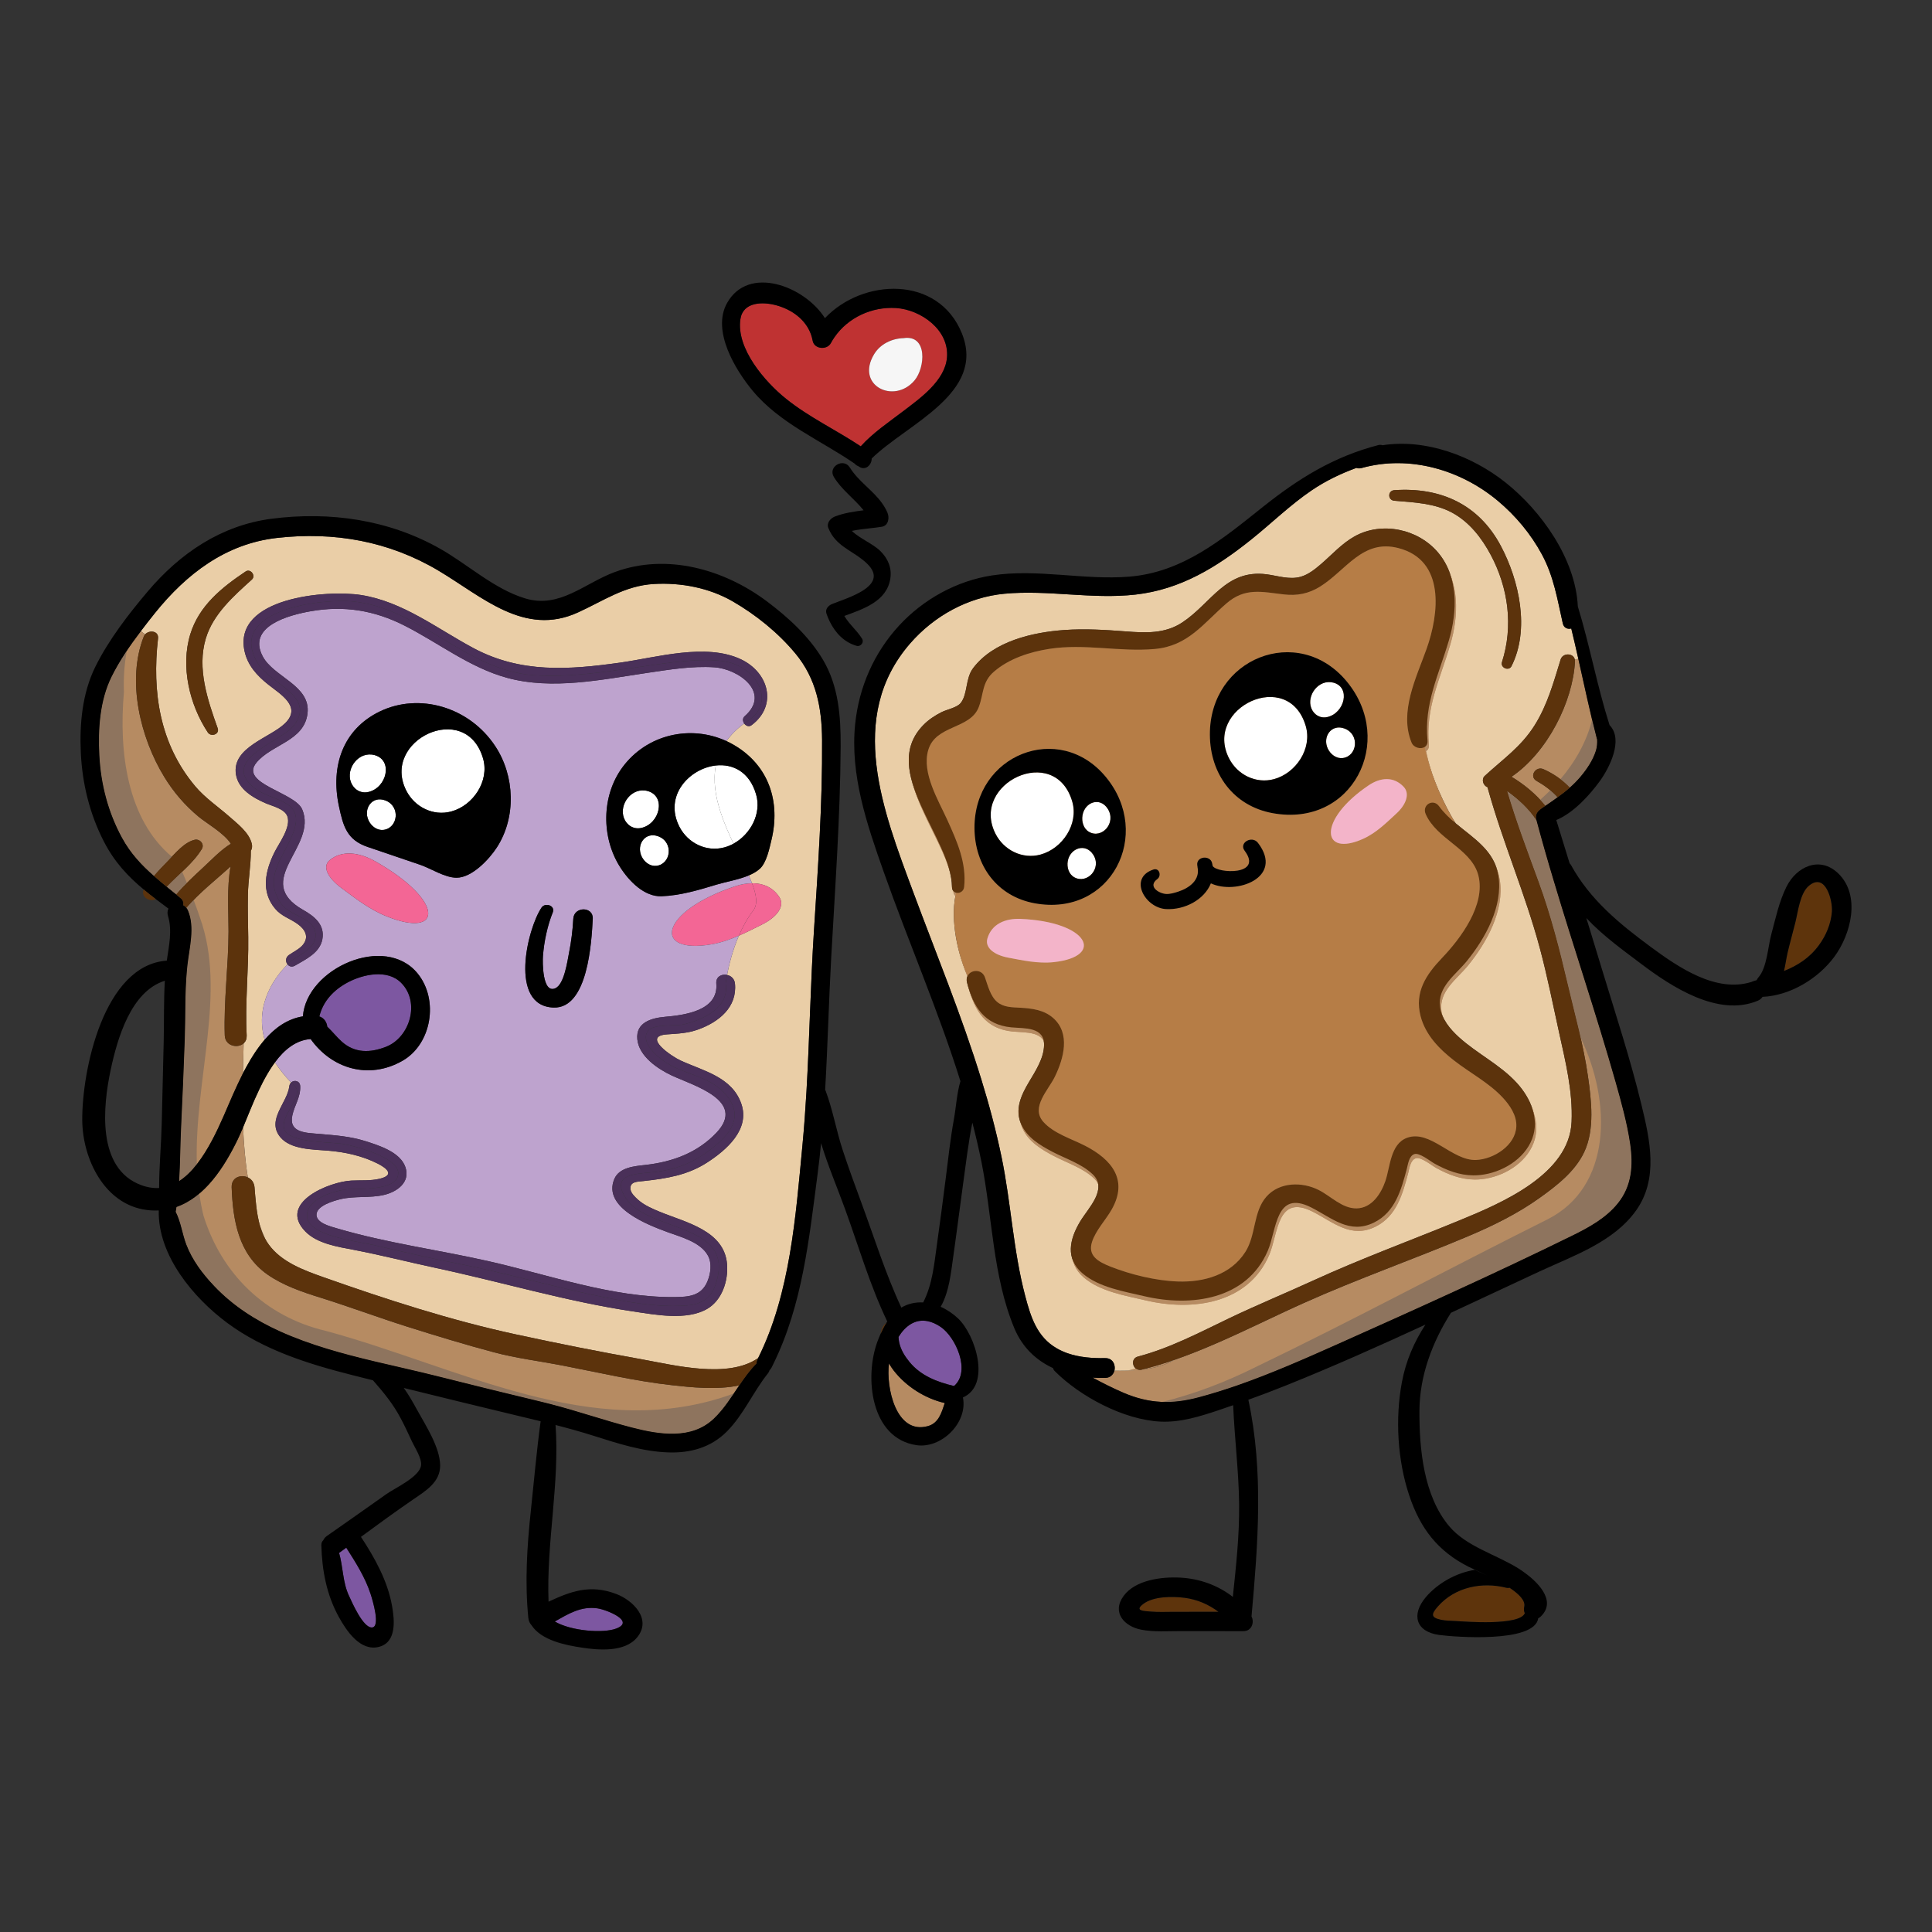 <?xml version="1.0" encoding="utf-8"?>
<!-- Designed by Vexels.com - 2019 All Rights Reserved - https://vexels.com/terms-and-conditions/  -->
<svg version="1.1" id="Capa_1" xmlns="http://www.w3.org/2000/svg" xmlns:xlink="http://www.w3.org/1999/xlink" x="0px" y="0px"
	 viewBox="0 0 1200 1200" enable-background="new 0 0 1200 1200" xml:space="preserve">
<rect x="0" y="0" width="1200" height="1200" fill="#333333" stroke="none"/>
<g>
	<g id="XMLID_3_">
		<g>
			<path fill="#5E340C" d="M1123.55,550.165c10.443-8.658,14.839,9.528,14.281,16.2c-0.625,7.431-3.57,14.549-7.966,20.574
				c-5.958,8.189-13.478,12.809-21.802,16.178c0.915-3.905,1.45-7.966,2.276-11.537c1.473-6.226,3.236-12.407,4.775-18.61
				C1116.766,566.343,1118.016,554.739,1123.55,550.165z"/>
			<path fill="#B68B62" d="M1012.512,710.406c1.964,13.367,1.093,26.264-7.743,37.132c-7.386,9.082-17.852,14.839-28.183,19.905
				c-24.903,12.251-50.074,24.055-75.357,35.637c-23.475,10.778-47.062,21.333-70.604,31.865
				c-20.329,9.06-41.037,18.209-62.213,25.573c-7.855,2.722-15.776,5.199-23.787,7.341c-16.691,4.463-30.772,4.061-46.705-2.745
				c-6.605-2.834-12.987-6.07-19.302-9.439c2.611,0.179,5.222,0.223,7.832,0.179c0.335,0,0.669-0.045,0.96-0.089
				c0.134-0.022,0.268-0.045,0.379-0.089c0.312-0.045,0.603-0.134,0.87-0.268c0.312-0.089,0.58-0.223,0.826-0.379
				c0.045-0.022,0.067-0.022,0.089-0.045c0.245-0.156,0.469-0.335,0.692-0.513c0.223-0.201,0.446-0.402,0.625-0.625
				c0.022-0.022,0.022-0.045,0.022-0.045c0.625-0.714,1.026-1.584,1.272-2.477c5.155,0.067,10.309,0.022,15.419-0.469
				c0.424,0.045,0.893,0,1.384-0.112c0.067-0.022,0.134-0.022,0.201-0.045c0.201-0.022,0.402-0.045,0.602-0.089
				c6.784-0.781,13.367-2.455,19.391-5.779c0.223-0.089,0.424-0.223,0.647-0.335c2.053-0.692,4.084-1.428,6.114-2.209
				c3.079-1.138,6.137-2.321,9.194-3.57c3.37-1.361,6.761-2.767,10.109-4.24c10.064-4.351,20.016-9.037,29.902-13.701
				c0,0,0-0.022,0.022-0.022c4.106-1.941,8.212-3.883,12.318-5.802c2.053-0.96,4.106-1.897,6.137-2.834
				c2.053-0.937,4.084-1.874,6.137-2.789c33.673-15.107,68.35-27.224,102.268-41.55c15.352-6.471,30.549-13.969,44.138-23.676
				c10.622-7.587,22.158-16.468,27.826-28.585c6.605-14.081,4.441-32.044,2.321-46.95c-2.745-19.369-8.234-38.515-12.675-57.572
				c-5.021-21.444-10.443-42.576-18.008-63.284c-6.828-18.7-13.902-37.288-19.525-56.345c6.918,4.909,13.5,11.023,17.874,17.651
				c0.112,0.156,0.223,0.312,0.357,0.469c3.347,12.541,6.918,25.037,10.666,37.466c12.474,41.818,26.577,83.234,38.493,125.208
				C1007.045,684.722,1010.593,697.486,1012.512,710.406z"/>
			<path fill="#B68B62" d="M991.983,459.277c0.067,2.254,0,4.508-0.736,6.918c-1.919,6.137-5.757,11.738-9.863,16.557
				c-2.008,2.365-4.151,4.485-6.36,6.449c-4.552-4.887-10.376-8.792-16.357-11.447c-4.842-2.142-9.104,4.574-4.24,7.297
				c4.441,2.477,9.394,6.07,12.987,10.153c-2.455,1.807-4.998,3.526-7.565,5.289c-5.668-7.141-13.121-13.277-21.02-18.03
				c22.382-15.219,38.091-46.682,39.408-71.563c0.022-0.446,0-0.848-0.089-1.25l2.165-0.491c3.727,16.557,7.23,33.182,11.492,49.628
				C991.849,458.965,991.893,459.121,991.983,459.277z"/>
			<path fill="#EACEA7" d="M980.312,409.158l-2.165,0.491c-0.893-4.106-7.498-4.329-8.837,0.045
				c-4.396,14.237-8.145,28.116-16.178,40.88c-8.368,13.3-19.659,20.953-30.906,31.33c-2.343,2.165-0.96,6.092,1.674,7.029
				c9.305,33.896,23.497,66.23,32.579,100.215c4.597,17.205,8.056,34.655,11.871,52.038c4.039,18.387,8.613,36.641,7.788,55.63
				c-1.383,32.602-43.469,50.431-69.466,61.12c-30.348,12.496-60.964,23.676-90.865,37.355
				c-17.227,7.899-34.766,15.107-51.859,23.274c-18.811,8.993-36.931,18.677-57.193,24.033c-3.615,0.96-3.704,5.043-1.674,7.096
				c0.089,0.112,0.201,0.201,0.312,0.29c0.022,0.022,0.045,0.045,0.067,0.067c0.179,0.156,0.379,0.29,0.603,0.379
				c0.245,0.134,0.491,0.245,0.781,0.29c0.245,0.089,0.491,0.134,0.759,0.134c-5.11,0.491-10.265,0.536-15.419,0.469
				c0.268-1.138,0.268-2.343-0.022-3.459c-0.045-0.179-0.089-0.357-0.156-0.536c-0.714-2.142-2.589-3.838-5.556-3.771
				c-7.899,0.134-15.977-0.446-23.453-3.057c-2.254-0.803-4.463-1.785-6.583-3.012c-12.34-7.074-16.178-19.436-19.615-32.446
				c-7.52-28.407-8.792-57.817-14.75-86.536c-3.414-16.401-7.699-32.468-12.608-48.311c-12.139-39.452-27.916-77.61-42.353-116.46
				c-18.454-49.672-41.55-108.293-1.807-154.061c14.884-17.138,35.949-28.786,58.665-30.906c27.09-2.522,54.225,3.593,81.315,0.536
				c28.05-3.169,50.453-17.004,72.076-34.342c12.452-9.997,24.011-21.333,37.243-30.326c8.703-5.936,18.097-10.421,27.871-14.014
				c0.893,0.357,2.008,0.424,3.28,0.067c29.656-8.279,61.544,1.071,84.662,20.44c11.09,9.305,20.44,20.53,27.335,33.294
				c7.408,13.768,9.551,27.782,12.943,42.755c0.647,2.923,3.079,3.771,5.266,3.191C977.456,396.618,978.906,402.888,980.312,409.158
				z M951.638,707.372c4.753-12.407-1.049-25.461-9.506-34.722c-10.399-11.38-24.635-18.142-35.949-28.407
				c-5.534-5.021-10.756-11.247-11.76-18.945c-1.629-12.385,9.774-19.86,16.714-28.429c11.47-14.192,22.493-33.985,19.548-52.93
				c-2.432-15.598-15.375-23.207-26.488-32.513c-1.026-1.584-2.008-3.169-2.879-4.731c-7.118-12.742-13.277-27.559-16.446-42.71
				c1.183-0.736,1.941-2.075,1.763-4.084c-2.165-23.006,6.984-40.68,13.3-62.169c5.266-17.874,6.025-39.318-6.672-54.47
				c-12.385-14.772-35.056-19.592-51.993-10.064c-7.877,4.418-13.924,11.269-20.686,17.093c-3.771,3.213-7.855,6.561-12.697,7.944
				c-7.029,1.986-14.259-0.647-21.244-1.54c-25.283-3.191-34.097,17.762-52.149,29.812c-10.8,7.208-22.895,6.627-35.257,5.668
				c-12.697-0.982-25.394-1.763-38.113-0.87c-19.682,1.384-44.094,6.94-56.702,23.698c-4.887,6.471-3.258,15.91-7.654,21.578
				c-2.298,2.946-8.613,4.061-11.961,5.757c-4.151,2.075-8.1,4.708-11.358,8.056c-27.759,28.474,17.584,70.135,17.852,100.572
				c0.022,2.031,1.183,3.191,2.611,3.526c-3.503,13.233-0.602,34.722,7.096,51.614c-0.58,1.093-0.781,2.477-0.379,4.084
				c3.771,15.129,10.845,26.331,27.536,27.916c8.301,0.781,20.663-0.446,20.329,11.247c-0.223,8.078-5.289,15.821-9.283,22.538
				c-4.932,8.279-9.127,17.138-4.82,26.666c3.637,8.011,11.737,12.898,19.213,16.803c8.189,4.307,18.276,7.498,25.059,13.991
				c9.662,9.238-2.767,20.931-7.855,29.5c-6.516,10.956-9.194,22.917,1.584,32.089c10.309,8.747,25.706,11.18,38.515,14.192
				c28.92,6.761,63.441,2.164,76.517-28.206c5.646-13.099,4.731-38.203,27.001-26.956c12.876,6.494,23.72,16.892,39.006,9.372
				c13.188-6.516,16.914-20.396,20.373-33.405c0.759-2.879,1.317-7.877,4.619-9.082c3.169-1.138,9.997,4.463,12.675,5.936
				c7.475,4.128,15.375,7.208,24.033,7.252c1.428,0,2.879-0.067,4.329-0.223C932.782,728.37,946.773,720.113,951.638,707.372z
				 M938.807,413.778c11.492-22.783,4.865-52.975-6.538-74.553c-13.724-25.974-37.489-36.73-66.208-34.766
				c-4.24,0.29-4.217,6.226,0,6.561c12.05,1.004,24.903,1.517,35.793,7.364c10.778,5.802,18.432,15.687,24.1,26.309
				c10.956,20.574,14.081,44.295,6.94,66.587C931.8,414.737,937.155,417.058,938.807,413.778z"/>
			<path fill="#B68B62" d="M707.604,850.855c-0.268,0-0.513-0.045-0.759-0.134c-0.29-0.045-0.536-0.156-0.781-0.29
				c-0.223-0.089-0.424-0.223-0.603-0.379c-0.022-0.022-0.045-0.045-0.067-0.067c-0.026-0.021-0.047-0.046-0.072-0.067
				c-1.582,0.479-3.165,0.932-4.749,1.354C702.924,851.202,705.269,851.079,707.604,850.855z"/>
			<path fill="#B68B62" d="M952.501,709.963c-4.865,12.742-18.856,20.998-32.178,22.449c-1.451,0.156-2.901,0.223-4.329,0.223
				c-8.658-0.045-16.557-3.124-24.033-7.252c-2.678-1.473-9.506-7.074-12.675-5.936c-3.303,1.205-3.86,6.203-4.619,9.082
				c-3.459,13.009-7.185,26.889-20.373,33.405c-15.285,7.52-26.13-2.879-39.006-9.372c-22.27-11.247-21.355,13.857-27.001,26.956
				c-13.077,30.37-47.597,34.967-76.517,28.206c-12.809-3.013-28.206-5.445-38.515-14.192c-10.778-9.171-8.1-21.132-1.584-32.089
				c5.088-8.569,17.517-20.262,7.855-29.5c-6.784-6.494-16.87-9.685-25.059-13.991c-7.475-3.905-15.576-8.792-19.213-16.803
				c-4.307-9.528-0.112-18.387,4.82-26.666c3.994-6.717,9.06-14.46,9.283-22.538c0.335-11.693-12.028-10.466-20.329-11.247
				c-16.691-1.584-23.765-12.786-27.536-27.916c-0.402-1.607-0.201-2.99,0.379-4.084c-7.699-16.892-10.599-38.381-7.096-51.614
				c-1.428-0.335-2.588-1.495-2.611-3.526c-0.268-30.437-45.611-72.099-17.852-100.572c3.258-3.347,7.208-5.98,11.358-8.056
				c3.347-1.696,9.662-2.812,11.961-5.757c4.396-5.668,2.767-15.107,7.654-21.578c12.608-16.758,37.02-22.315,56.702-23.698
				c12.719-0.893,25.416-0.112,38.113,0.87c12.362,0.96,24.457,1.54,35.257-5.668c18.053-12.05,26.867-33.003,52.149-29.812
				c6.984,0.893,14.214,3.526,21.244,1.54c4.842-1.383,8.926-4.731,12.697-7.944c6.761-5.824,12.809-12.675,20.686-17.093
				c16.937-9.528,39.609-4.708,51.993,10.064c12.697,15.152,11.938,36.596,6.672,54.47c-6.315,21.489-15.464,39.162-13.3,62.169
				c0.179,2.008-0.58,3.347-1.763,4.084c3.169,15.152,9.328,29.969,16.446,42.71c0.87,1.562,1.852,3.146,2.879,4.731
				c11.113,9.305,24.055,16.914,26.487,32.513c2.946,18.945-8.078,38.738-19.548,52.93c-6.94,8.569-18.343,16.044-16.714,28.429
				c1.004,7.699,6.226,13.924,11.76,18.945c11.314,10.265,25.55,17.026,35.949,28.407
				C951.453,684.502,957.254,697.556,952.501,709.963z"/>
			<path fill="#B68B62" d="M907.046,646.835c-5.534-5.021-10.756-11.247-11.76-18.945c-1.629-12.385,9.774-19.86,16.714-28.429
				c11.47-14.192,22.493-33.985,19.548-52.93c-2.432-15.598-15.375-23.207-26.487-32.513c-1.026-1.584-2.008-3.169-2.879-4.731
				c-7.118-12.742-13.277-27.559-16.446-42.71c1.183-0.736,1.941-2.075,1.763-4.084c-2.164-23.006,6.984-40.68,13.3-62.169
				c5.266-17.874,6.025-39.318-6.672-54.47c-12.385-14.772-35.056-19.592-51.993-10.064c-7.877,4.418-13.924,11.269-20.686,17.093
				c-3.771,3.213-7.855,6.561-12.697,7.944c-7.029,1.986-14.259-0.647-21.244-1.54c-25.282-3.191-34.097,17.763-52.149,29.812
				c-10.8,7.208-22.895,6.628-35.257,5.668c-12.697-0.982-25.394-1.763-38.113-0.87c-19.682,1.384-44.094,6.94-56.702,23.698
				c-4.887,6.471-3.258,15.91-7.654,21.578c-2.298,2.946-8.614,4.061-11.961,5.757c-4.151,2.075-8.1,4.708-11.358,8.056
				c-27.759,28.474,17.584,70.135,17.852,100.572c0.022,2.031,1.183,3.191,2.611,3.526c-3.503,13.233-0.603,34.722,7.096,51.614
				c-0.58,1.093-0.781,2.477-0.379,4.084c3.771,15.129,10.845,26.331,27.536,27.916c8.301,0.781,20.663-0.446,20.329,11.247
				c-0.223,8.078-5.289,15.821-9.283,22.538c-4.931,8.279-9.127,17.138-4.82,26.666c3.637,8.011,11.738,12.898,19.213,16.803
				c8.189,4.307,18.276,7.498,25.059,13.991c9.662,9.238-2.767,20.931-7.855,29.5c-6.516,10.956-9.194,22.917,1.584,32.089
				c10.31,8.747,25.707,11.18,38.515,14.192c28.92,6.761,63.441,2.164,76.517-28.206c5.646-13.099,4.731-38.203,27.001-26.956
				c12.876,6.494,23.721,16.892,39.006,9.372c13.188-6.516,16.915-20.396,20.373-33.405c0.759-2.879,1.317-7.877,4.619-9.082
				c3.169-1.138,9.997,4.463,12.675,5.936c7.475,4.128,15.375,7.208,24.033,7.252c1.428,0,2.879-0.067,4.329-0.223
				c13.322-1.451,27.313-9.707,32.178-22.449c4.753-12.407-1.049-25.461-9.506-34.722C932.597,663.861,918.36,657.1,907.046,646.835
				z"/>
			<path fill="#5E340C" d="M937.87,986.35c5.69,3.816,9.752,7.899,8.859,11.626c-0.379,1.473-0.179,2.879,0.357,4.039
				c-3.28,7.877-36.998,5.199-42.733,4.842c-3.012-0.179-6.404-0.134-9.372-0.803c-6.159-1.339-6.27-3.303-1.852-8.301
				c10.644-12.072,27.469-15.375,42.465-11.559c0.736,0.179,1.428,0.156,2.053,0C937.713,986.26,937.803,986.305,937.87,986.35z"/>
			<path fill="#B67D46" d="M933.228,681.576c4.463,4.753,8.904,11.157,8.591,18.053c-0.491,11.849-14.103,20.396-24.97,20.842
				c-14.906,0.625-28.563-19.146-43.023-13.724c-10.265,3.86-10.354,18.097-13.322,26.755c-2.722,7.966-8.48,16.915-17.941,17.048
				c-8.904,0.112-15.977-7.609-23.408-11.38c-10.309-5.244-24.412-5.132-32.557,4.084c-8.323,9.439-6.382,23.832-13.076,34.32
				c-9.082,14.259-25.706,18.901-41.773,18.387c-13.724-0.446-29.344-4.24-42.152-9.305c-7.297-2.901-14.17-6.627-11.314-15.33
				c2.388-7.297,8.48-13.5,12.228-20.128c10.332-18.231,0.134-30.95-16.401-39.475c-8.39-4.351-19.793-7.699-26.175-15.04
				c-7.832-8.993,3.213-19.592,7.252-27.916c5.467-11.269,9.863-26.911-1.071-36.484c-5.713-5.043-13.143-5.936-20.418-6.36
				c-4.976-0.29-10.242-0.156-14.326-3.593c-4.24-3.548-5.824-10.22-7.587-15.219c-1.897-5.445-8.747-4.954-10.778-1.004
				c-7.699-16.892-10.599-38.381-7.096-51.614c2.053,0.491,4.619-0.736,4.932-3.526c1.607-14.906-4.351-28.25-10.376-41.528
				c-5.623-12.407-16-29.21-11.961-43.424c4.53-15.977,26.175-12.853,31.464-26.934c3.079-8.234,1.897-15.486,9.439-21.935
				c9.417-8.123,22.27-12.251,34.342-14.125c21.98-3.436,43.714,2.053,65.56,0.067c20.663-1.874,29.969-15.754,44.473-28.317
				c11.537-9.997,21.958-7.141,35.614-5.579c8.279,0.96,15.397-0.424,22.516-4.842c16.245-10.131,26.398-29.656,48.601-23.944
				c29.299,7.542,25.349,40.791,17.539,62.66c-6.382,17.896-17.115,39.095-9.305,58.174c1.317,3.191,5.646,4.284,8.122,2.745
				c3.169,15.152,9.328,29.969,16.446,42.71c0.87,1.562,1.852,3.146,2.879,4.731c-3.838-3.213-7.453-6.627-10.354-10.644
				c-3.66-5.088-10.823-0.826-8.323,4.865c6.717,15.308,27.09,21.11,32.267,36.551c0.156,0.513,0.312,1.026,0.446,1.54
				c4.664,18.209-10.934,39.095-22.605,51.301c-9.841,10.332-17.115,21.087-13.299,36.016c3.035,11.782,11.671,20.574,21.02,27.804
				C913.167,666.469,924.659,672.449,933.228,681.576z M867.4,505.223c5.802-5.333,8.524-12.139,4.485-16.468
				c-6.315-6.739-14.549-5.824-21.712-1.026c-31.977,21.511-29.634,45.031-3.481,33.271
				C854.993,517.273,861.598,510.556,867.4,505.223z M790.37,505.045c49.516,9.127,76.74-44.607,46.214-81.672
				c-15.085-18.298-36.574-21.935-54.18-14.973c-17.405,6.895-31.04,24.189-30.928,47.954
				C751.609,480.833,766.225,500.604,790.37,505.045z M752.1,548.67c15.62,7.319,45.723-3.526,29.277-25.126
				c-3.704-4.865-12.072-0.112-8.323,4.865c11.715,15.62-16.959,14.125-19.815,9.506c-0.089-0.625-0.223-1.294-0.402-1.941
				c-1.272-4.976-9.729-4.128-9.216,1.25c0.045,0.424,0.089,0.848,0.178,1.25h-0.022c1.785,8.167-5.132,13.099-12.005,15.352
				c-2.298,0.736-5.132,1.584-7.498,1.428c-4.53-0.312-11.626-4.686-5.4-9.283c2.7-2.008,1.272-7.141-2.499-5.891
				c-15.754,5.266-5.11,23.921,7.899,24.568C735.922,565.25,748.039,558.801,752.1,548.67z M642.579,561.032
				c47.508,8.747,73.661-42.8,44.339-78.369c-14.46-17.562-35.079-21.065-51.971-14.371c-16.714,6.605-29.79,23.207-29.679,46.013
				C605.381,537.802,619.417,556.77,642.579,561.032z M654.674,597.583c31.62-3.526,21.623-25.015-20.775-26.845
				c-9.484-0.402-17.986,3.124-20.619,12.228c-1.674,5.846,4.53,10.287,12.965,11.849
				C634.68,596.378,644.632,598.699,654.674,597.583z"/>
			<path fill="#F3B4C9" d="M871.885,488.755c4.039,4.329,1.317,11.135-4.485,16.468c-5.802,5.333-12.407,12.05-20.708,15.776
				c-26.153,11.76-28.496-11.76,3.481-33.271C857.336,482.931,865.57,482.016,871.885,488.755z"/>
			<path fill="#FFFFFF" d="M835.177,452.538c9.573,3.682,7.832,17.205-1.205,18.298c-3.86,0.469-7.498-2.187-9.238-5.824
				C821.231,457.648,826.966,449.392,835.177,452.538z"/>
			<path fill="#FFFFFF" d="M828.349,424.042c10.689,2.968,6.828,18.811-3.86,21.311c-4.575,1.071-8.48-1.517-10.019-5.489
				C811.39,431.83,819.178,421.498,828.349,424.042z"/>
			<path fill="#FFFFFF" d="M811.055,451.065c4.039,13.924-6.114,29.165-19.749,32.87c-11.157,3.035-22.694-2.678-27.893-12.831
				C747.302,439.663,800.411,414.335,811.055,451.065z"/>
			<path fill="#5E340C" d="M756.808,1001.122c-9.261,0-18.521,0-27.782,0.022c-4.708,0-9.506,0.245-14.192-0.156
				c-4.351-0.379-10.533-0.357-4.686-4.775c6.293-4.775,18.097-4.753,25.55-3.793C743.732,993.468,750.716,996.547,756.808,1001.122
				z"/>
			<path fill="#EACEA7" d="M729.83,844.495c-0.223,0.112-0.424,0.245-0.647,0.335c-1.093,0.513-2.477,0.915-3.95,1.227
				C726.773,845.544,728.312,845.031,729.83,844.495z"/>
			<path fill="#B68B62" d="M725.233,846.057c1.473-0.312,2.856-0.714,3.95-1.227c-6.025,3.325-12.608,4.998-19.391,5.779
				c0.87-0.134,1.54-0.357,2.12-0.602c0.826-0.223,1.629-0.446,2.432-0.669c1.741-0.469,3.481-0.982,5.199-1.495
				c1.852-0.558,3.704-1.138,5.556-1.741C725.144,846.102,725.188,846.08,725.233,846.057z"/>
			<path fill="#EACEA7" d="M709.523,850.61c0.803-0.201,1.607-0.402,2.388-0.602c-0.58,0.245-1.25,0.469-2.12,0.602
				c-0.201,0.045-0.402,0.067-0.602,0.089C709.3,850.677,709.412,850.632,709.523,850.61z"/>
			<path fill="#FFFFFF" d="M688.012,502.322c5.623,8.792-3.615,18.901-11.559,14.393c-3.392-1.919-4.798-6.315-4.084-10.354
				C673.798,498.172,683.214,494.802,688.012,502.322z"/>
			<path fill="#FFFFFF" d="M678.975,530.773c5.601,8.591-3.704,18.544-11.671,14.148c-3.414-1.874-4.798-6.159-4.084-10.131
				C664.693,526.779,674.155,523.409,678.975,530.773z"/>
			<path fill="#FFFFFF" d="M666.01,497.926c4.039,13.924-6.114,29.165-19.748,32.87c-11.157,3.035-22.694-2.678-27.893-12.831
				C602.257,486.523,655.366,461.196,666.01,497.926z"/>
			<path fill="#F3B4C9" d="M633.899,570.739c42.398,1.83,52.395,23.319,20.775,26.845c-10.042,1.116-19.994-1.205-28.429-2.767
				c-8.435-1.562-14.638-6.003-12.965-11.849C615.913,573.863,624.415,570.337,633.899,570.739z"/>
			<path fill="#7D57A1" d="M584.271,824.167c9.328,6.315,18.945,27.581,8.301,36.708c-10.466-2.455-20.663-6.382-27.648-14.906
				c-2.99-3.66-5.489-7.632-6.449-12.318c-0.245-1.116-0.335-2.209-0.379-3.28c4.195-6.761,10.287-11.269,17.941-9.796
				C578.603,821.043,581.348,822.203,584.271,824.167z"/>
			<path fill="#BF3232" d="M556.489,191.323c15.419,0.96,33.271,13.612,31.687,30.861c-1.339,14.415-16.669,25.193-27.179,33.204
				c-8.948,6.828-18.767,13.389-26.376,21.824c-15.263-10.153-32.133-18.053-46.415-29.545
				c-12.987-10.421-31.084-31.174-28.317-49.472c1.629-10.8,13.88-10.89,22.359-8.547c9.528,2.611,18.008,8.703,21.4,17.874
				c0.469,1.317,0.848,2.7,1.116,4.128c0.982,5.266,8.881,5.936,11.291,1.473c0.692-1.294,1.473-2.522,2.276-3.704
				C526.789,197.214,541.516,190.408,556.489,191.323z M568.048,236.264c6.561-7.788,8.323-28.54-6.851-26.242
				c-7.23,0.223-14.438,3.637-18.253,9.952C531.118,239.545,555.396,251.304,568.048,236.264z"/>
			<path fill="#B68B62" d="M586.815,871.451c-2.031,6.114-3.838,12.496-10.466,14.326c-19.949,5.534-26.13-24.301-24.189-38.939
				c1.004,1.741,2.031,3.258,2.968,4.463C562.805,861.164,574.52,868.64,586.815,871.451z"/>
			<path fill="#F6F6F6" d="M561.198,210.022c15.174-2.298,13.411,18.454,6.851,26.242c-12.652,15.04-36.931,3.28-25.104-16.29
				C546.76,213.66,553.968,210.245,561.198,210.022z"/>
			<path fill="#EACEA7" d="M510.61,459.567c0.268,39.475-2.499,78.726-5.021,118.067c-2.165,33.472-2.745,67.033-4.686,100.505
				c-0.647,11.113-1.45,22.225-2.499,33.316c-4.195,43.893-7.542,92.003-27.514,132.058c-18.7,13.009-51.993,4.418-72.032,0.826
				c-26.287-4.708-52.596-9.908-78.682-15.576c-40.434-8.747-80.4-21.734-119.383-35.503c-12.139-4.284-26.13-9.439-33.941-20.351
				c-0.87-1.205-1.629-2.477-2.321-3.793c-1.093-2.544-2.075-5.11-3.012-7.676c-0.022-0.022-0.045-0.067-0.022-0.089
				c-0.29-0.959-0.536-1.919-0.759-2.901c-0.469-1.986-0.848-4.017-1.138-6.047c-0.156-1.026-0.29-2.031-0.402-3.057
				c-0.045-0.179-0.067-0.357-0.067-0.536c-0.223-1.852-0.402-3.704-0.558-5.534c-0.112-1.25-0.201-2.477-0.312-3.682
				c-0.067-0.759-0.112-1.495-0.179-2.231c-0.022-0.312-0.067-0.603-0.134-0.893c-0.022-0.178-0.067-0.357-0.112-0.513
				c-0.245-0.937-0.647-1.741-1.138-2.41c-0.179-0.245-0.357-0.446-0.558-0.647c-0.625-0.692-1.384-1.205-2.209-1.607
				c-1.651-10.22-2.522-20.596-2.946-31.084c0.022-0.045,0.022-0.067,0.045-0.112c1.361-3.28,2.812-6.873,4.351-10.599
				c1.718-4.195,3.593-8.547,5.646-12.831c0.759-1.607,1.54-3.213,2.365-4.775c0.446-0.87,0.893-1.718,1.383-2.566
				c0.469-0.848,0.937-1.674,1.428-2.499c0.469-0.803,0.937-1.607,1.45-2.388c0-0.045,0.022-0.067,0.045-0.089
				c0.491-0.781,1.004-1.562,1.517-2.298c0.513-0.781,1.049-1.517,1.584-2.254c2.589,4.084,5.891,8.279,10.019,12.586
				c-0.58,0.536-1.004,1.294-1.116,2.276c-1.227,10.399-14.348,20.909-5.646,31.598c6.427,7.855,20.529,7.676,29.679,8.435
				c10.622,0.87,21.244,3.191,30.839,8.033c6.025,3.035,10.577,7.208,1.183,9.439c-5.757,1.339-11.671,0.826-17.517,1.116
				c-13.634,0.669-45.901,13.768-28.607,31.598c7.342,7.587,20.217,9.551,30.102,11.425c16.959,3.258,33.673,7.542,50.565,11.157
				c40.925,8.725,81.605,20.953,123.043,27.112c13.679,2.031,33.07,5.802,45.834-1.562c9.328-5.378,13.233-17.495,12.407-27.782
				c-1.674-21.02-25.84-25.974-41.751-32.557c-4.686-1.919-9.774-4.106-13.59-7.542c-1.629-1.473-4.307-3.95-4.619-6.315
				c-0.625-4.998,4.106-4.82,8.301-5.266c14.058-1.54,27.045-3.593,39.207-11.425c12.05-7.766,26.8-20.529,21.333-36.484
				c-5.735-16.691-23.497-20.418-37.645-26.889c-5.779-2.633-24.345-15.219-8.435-16.29c6.895-0.469,12.898-0.692,19.481-3.102
				c12.652-4.641,24.078-13.768,22.627-28.429c-0.312-3.079-2.499-4.865-4.909-5.378c1.071-5.623,3.28-14.973,7.342-24.39
				c5.132-2.231,9.908-4.731,14.348-6.918c9.037-4.463,14.571-11.336,10.711-17.138c-3.994-6.047-10.109-8.524-16.892-8.502
				c-0.58-1.562-1.272-3.191-2.008-4.865c2.566-1.071,4.887-2.388,6.806-4.084c4.24-3.794,6.003-12.719,7.252-17.896
				c5.735-23.609-1.495-46.147-23.006-58.866c-1.607-0.96-3.258-1.807-4.932-2.589c2.745-3.838,6.36-7.498,11.023-10.957
				c1.004,1.473,2.901,2.343,4.597,1.071c16.267-12.228,10.733-32.78-6.739-40.97c-21.734-10.175-52.306-1.071-74.732,2.098
				c-32.066,4.508-61.901,6.717-91.312-9.015c-22.627-12.095-43.692-28.808-69.666-32.936c-21.177-3.37-79.686,1.384-72.5,34.811
				c1.919,8.926,7.855,15.352,14.795,20.842c7.654,6.07,20.842,13.657,10.488,23.899c-9.238,9.149-33.383,14.884-30.593,31.955
				c1.517,9.283,10.89,14.571,18.7,17.919c4.017,1.718,11.559,3.37,13.233,8.056c2.365,6.717-5.199,16.602-8.056,22.359
				c-5.668,11.425-8.547,24.345,0.491,35.034c3.972,4.708,9.171,6.003,13.947,9.461c4.597,3.303,7.275,7.922,3.258,12.898
				c-2.053,2.566-6.07,4.485-8.747,6.382c-2.187,1.562-2.075,4.195-0.803,5.802c-6.315,6.226-20.842,23.698-14.214,46.794
				c-0.803,0.915-1.584,1.852-2.321,2.834c-0.446,0.536-0.87,1.093-1.272,1.674c-0.469,0.625-0.915,1.25-1.339,1.874
				c-0.379,0.536-0.759,1.071-1.116,1.629c-0.96,1.406-1.852,2.856-2.722,4.307s-1.718,2.946-2.522,4.418
				c-0.424,0.736-0.826,1.495-1.205,2.231c-0.335,0.647-0.669,1.294-1.004,1.941c0.134-6.203,0.29-12.429,0.446-18.655
				c0.112-0.089,0.201-0.201,0.312-0.312c0.268-0.268,0.536-0.603,0.736-0.96c0.112-0.179,0.223-0.357,0.29-0.558
				c0.089-0.179,0.156-0.357,0.223-0.536c0.089-0.223,0.156-0.469,0.179-0.714c0.045-0.201,0.089-0.379,0.089-0.603
				c0.067-0.379,0.089-0.803,0.067-1.25c-1.071-20.329,1.25-40.657,0.96-61.008c-0.134-8.747-0.379-17.517-0.201-26.287
				c0.156-9.104,1.852-18.32,1.83-27.38c0.692-1.183,0.982-2.655,0.58-4.351c-1.629-6.984-8.859-12.407-13.924-16.892
				c-7.118-6.248-15.062-11.559-21.199-18.834c-22.114-26.287-26.889-58.621-23.118-91.803c0.558-4.798-5.445-5.422-8.011-2.544
				l-2.655-2.008c2.879-3.86,5.869-7.609,8.77-11.247c19.525-24.278,43.893-43.023,75.647-46.638
				c35.637-4.061,69.666,1.986,100.528,20.351c27.023,16.089,53.198,41.037,86.335,26.019c16.134-7.297,29.165-16.736,47.486-17.785
				c16.691-0.937,34.075,2.343,48.646,10.689c14.616,8.413,28.407,19.548,39.207,32.557
				C507.062,421.61,510.454,439.685,510.61,459.567z M156.432,359.977c2.678-2.41-0.826-7.051-3.86-5.021
				c-14.839,9.93-28.942,21.244-34.387,38.984c-6.159,20.083-0.446,43.871,10.89,60.986c1.986,2.99,7.475,1.183,6.137-2.589
				c-6.248-17.517-12.965-37.154-7.386-55.742C132.354,381.421,145.096,370.242,156.432,359.977z"/>
			<path fill="#F36695" d="M483.989,557.105c3.86,5.802-1.674,12.675-10.711,17.138c-4.441,2.187-9.216,4.686-14.348,6.918
				c2.321-5.4,5.266-10.845,8.926-15.62c2.946-3.838,2.008-9.707-0.759-16.937C473.88,548.58,479.995,551.057,483.989,557.105z"/>
			<path fill="#FFFFFF" d="M469.641,493.463c3.459,11.894-3.459,24.747-14.036,30.549c-2.99-6.315-5.913-12.943-8.078-19.659
				c-3.124-9.64-4.731-19.503-2.901-28.898C455.025,474.317,465.513,479.226,469.641,493.463z"/>
			<path fill="#F36695" d="M467.097,548.603c2.767,7.23,3.704,13.099,0.759,16.937c-3.66,4.775-6.605,10.22-8.926,15.62
				c-5.266,2.298-10.89,4.307-16.848,5.356c-36.953,6.449-32.847-20.239,14.482-36.038
				C460.135,549.294,463.683,548.625,467.097,548.603z"/>
			<path fill="#4A3059" d="M460.09,409.448c17.472,8.189,23.006,28.741,6.739,40.97c-1.696,1.272-3.593,0.402-4.597-1.071
				c0.893-0.669,1.83-1.339,2.812-1.986c16.915-11.314,5.199-33.293-15.062-36.574c-28.384-4.597-77.253,11.559-118.357,8.613
				c-42.13-3.035-70.447-41.215-111.64-45.745c-20.418-2.254-80.177,5.378-59.736,38.493c8.123,13.143,36.127,20.128,22.337,38.381
				c-7.498,9.93-45.723,21.043-25.327,38.314c11.38,9.64,33.204,6.94,24.702,28.831c-5.78,14.929-18.967,27.492-7.141,43.804
				c5.199,7.141,17.829,8.39,20.507,15.687c3.704,10.153-7.743,15.085-14.014,19.325c0,0-1.093,0.87-2.722,2.522
				c-1.272-1.607-1.384-4.24,0.803-5.802c2.678-1.897,6.694-3.816,8.747-6.382c4.017-4.976,1.339-9.595-3.258-12.898
				c-4.775-3.459-9.975-4.753-13.947-9.461c-9.037-10.689-6.159-23.609-0.491-35.034c2.856-5.757,10.421-15.643,8.056-22.359
				c-1.674-4.686-9.216-6.337-13.233-8.056c-7.81-3.347-17.182-8.636-18.7-17.919c-2.789-17.071,21.355-22.806,30.593-31.955
				c10.354-10.242-2.834-17.829-10.488-23.899c-6.94-5.489-12.876-11.916-14.795-20.842c-7.185-33.427,51.324-38.18,72.5-34.811
				c25.974,4.128,47.039,20.842,69.666,32.936c29.411,15.732,59.245,13.523,91.312,9.015
				C407.784,408.377,438.356,399.273,460.09,409.448z"/>
			<path fill="#BEA3CE" d="M465.089,543.738c0.736,1.674,1.428,3.303,2.008,4.865c-3.414,0.022-6.962,0.692-10.533,1.874
				c-47.329,15.799-51.435,42.487-14.482,36.038c5.958-1.049,11.581-3.057,16.848-5.356c-4.061,9.417-6.27,18.767-7.342,24.39
				c-3.325-0.714-7.051,1.049-6.672,5.378c1.428,16.825-19.615,19.57-31.91,20.641c-8.346,0.736-18.164,3.459-17.16,13.924
				c1.004,10.622,12.809,18.521,21.534,22.582c13.233,6.137,46.348,15.576,27.715,35.369
				c-11.849,12.563-27.335,18.209-44.071,20.106c-6.873,0.781-16.401,1.45-19.481,8.814c-7.386,17.763,21.199,28.54,32.78,32.825
				c8.323,3.079,20.842,6.226,25.416,14.728c2.589,4.798,1.651,11.18-0.357,16.022c-3.771,9.037-11.604,9.618-20.53,9.707
				c-39.006,0.312-78.28-13.969-115.992-22.426c-30.883-6.94-63.017-11.247-93.409-20.217c-4.151-1.227-12.697-3.28-12.876-8.323
				c-0.201-5.802,10.778-8.859,15.107-9.885c8.77-2.053,18.008-0.536,26.845-2.611c8.056-1.897,16.446-7.788,13.3-17.182
				c-3.124-9.35-16.223-13.478-24.568-16.133c-9.573-3.057-18.722-3.682-28.652-4.552c-8.167-0.714-19.414-0.469-17.026-11.559
				c1.361-6.36,5.199-11.247,4.887-18.097c-0.134-3.436-3.771-4.084-5.646-2.276c-4.128-4.307-7.431-8.502-10.019-12.586
				c5.936-8.011,13.143-13.79,22.158-14.415c13.166,18.566,36.306,25.372,57.059,13.478c18.142-10.376,22.605-37.868,9.439-54.135
				c-20.284-25.082-69.109-3.236-71.318,26.554c-9.618,1.562-17.383,7.141-23.765,14.527c-6.627-23.096,7.899-40.568,14.214-46.794
				c1.004,1.272,2.745,1.874,4.641,0.759c6.672-3.905,15.419-7.899,17.004-16.379c1.651-8.993-4.909-14.237-11.849-18.164
				c-32.401-18.298,9.216-39.207-0.692-62.526c-4.508-10.622-39.118-15.888-28.451-28.964c9.283-11.38,29.679-13.389,31.754-30.504
				c2.165-17.584-21.02-22.56-27.849-35.614c-9.796-18.677,16.357-25.595,29.701-27.938c20.753-3.682,39.653-0.647,58.576,8.993
				c21.11,10.733,40.278,25.952,63.418,32.312c28.116,7.743,59.067,1.093,87.228-3.057c13.634-2.008,27.67-4.351,41.505-3.459
				c15.219,0.96,35.637,15.799,18.945,30.393c-1.428,1.25-1.227,3.124-0.29,4.485c-4.664,3.459-8.279,7.118-11.023,10.957
				c-22.449-10.354-49.628-4.106-64.646,16.357c-13.032,17.785-13.143,43.424-1.406,61.901c5.623,8.859,15.107,18.499,25.706,18.12
				c11.76-0.446,23.118-3.86,34.298-7.252C451.008,547.666,458.729,546.438,465.089,543.738z M368.176,570.672
				c0.424-7.788-11.693-7.766-12.095,0c-0.379,7.051-1.25,14.103-2.633,21.043c-1.004,4.998-2.923,19.525-8.435,22.069
				c-8.212,3.793-8.056-16.424-7.766-20.061c0.669-8.837,2.767-18.789,6.092-27.023c1.696-4.24-4.731-6.36-7.007-2.945
				c-8.97,13.411-20.306,61.164,7.52,62.057C365.208,626.503,367.417,584.998,368.176,570.672z M308.64,526.31
				c12.095-18.722,11.157-44.384-1.004-62.816c-16.156-24.501-47.307-33.427-71.809-21.556
				c-22.605,10.957-30.683,33.628-25.327,58.732c2.655,12.452,4.887,20.976,17.829,25.372c10.845,3.682,21.69,7.386,32.557,11.068
				c6.94,2.365,15.286,8.033,22.694,8.056C293.199,545.166,303.932,533.607,308.64,526.31z M240.157,569.155
				c34.989,14.058,36.15-9.774-7.208-34.231c-9.707-5.467-20.507-7.051-28.183-0.647c-4.909,4.084-0.826,11.247,7.163,17.16
				C219.917,557.328,229.066,564.692,240.157,569.155z"/>
			<path fill="#4A3059" d="M449.981,410.787c20.262,3.28,31.977,25.26,15.062,36.574c-0.982,0.647-1.919,1.317-2.812,1.986
				c-0.937-1.361-1.138-3.236,0.29-4.485c16.691-14.594-3.727-29.433-18.945-30.393c-13.835-0.893-27.871,1.45-41.505,3.459
				c-28.161,4.151-59.112,10.8-87.228,3.057c-23.14-6.36-42.309-21.578-63.418-32.312c-18.923-9.64-37.823-12.675-58.576-8.993
				c-13.344,2.343-39.497,9.261-29.701,27.938c6.828,13.054,30.013,18.03,27.849,35.614c-2.075,17.115-22.471,19.124-31.754,30.504
				c-10.666,13.076,23.944,18.343,28.451,28.964c9.908,23.319-31.709,44.228,0.692,62.526c6.94,3.927,13.5,9.171,11.849,18.164
				c-1.584,8.48-10.332,12.474-17.004,16.379c-1.897,1.116-3.637,0.513-4.641-0.759c1.629-1.651,2.722-2.522,2.722-2.522
				c6.27-4.24,17.718-9.171,14.014-19.325c-2.678-7.297-15.308-8.547-20.507-15.687c-11.827-16.312,1.361-28.875,7.141-43.804
				c8.502-21.891-13.322-19.191-24.702-28.831c-20.396-17.272,17.829-28.384,25.327-38.314
				c13.79-18.253-14.214-25.238-22.337-38.381c-20.44-33.115,39.318-40.747,59.736-38.493c41.193,4.53,69.51,42.71,111.64,45.745
				C372.728,422.346,421.597,406.191,449.981,410.787z"/>
			<path fill="#4A3059" d="M460.469,685.637c5.467,15.955-9.283,28.719-21.333,36.484c-12.161,7.832-25.149,9.885-39.207,11.425
				c-4.195,0.446-8.926,0.268-8.301,5.266c0.312,2.365,2.99,4.842,4.619,6.315c3.816,3.436,8.904,5.623,13.59,7.542
				c15.91,6.583,40.077,11.537,41.751,32.557c0.826,10.287-3.079,22.404-12.407,27.782c-12.764,7.364-32.155,3.593-45.834,1.562
				c-41.438-6.159-82.118-18.387-123.043-27.112c-16.892-3.615-33.606-7.899-50.565-11.157c-9.885-1.874-22.761-3.838-30.102-11.425
				c-17.294-17.829,14.973-30.928,28.607-31.598c5.846-0.29,11.76,0.223,17.517-1.116c9.394-2.231,4.842-6.404-1.183-9.439
				c-9.595-4.842-20.217-7.163-30.839-8.033c-9.149-0.759-23.252-0.58-29.679-8.435c-8.703-10.689,4.418-21.199,5.646-31.598
				c0.112-0.982,0.536-1.741,1.116-2.276c0.736,0.759,1.495,1.517,2.276,2.276c6.494,6.315-11.604,20.106-5.69,28.25
				c5.065,7.029,28.808,6.337,36.194,7.699c6.471,1.183,33.405,8.033,33.74,17.829c0.379,11.224-23.363,9.774-30.415,10.175
				c-8.212,0.446-27.559,5.958-26.13,17.517c1.406,11.581,31.084,14.839,40.434,16.982c17.093,3.883,33.963,8.011,51.234,11.336
				c32.356,6.27,64.266,15.754,96.623,22.069c15.419,3.013,31.888,5.601,47.731,4.307c11.447-0.915,16.981-6.717,19.213-19.057
				c5.891-32.423-45.678-27.09-58.04-48.624c-8.747-15.219,9.64-13.902,20.284-15.352c12.563-1.741,22.516-5.802,32.713-13.567
				c12.563-9.595,22.002-20.82,9.261-34.967c-10.399-11.559-26.242-11.715-38.359-20.485c-5.065-3.682-14.125-12.072-9.417-18.499
				c3.28-4.418,17.361-2.834,22.404-4.039c11.894-2.856,28.384-10.51,25.818-25.305c0,0,0.245-2.031,0.893-5.378
				c2.41,0.513,4.597,2.298,4.909,5.378c1.45,14.661-9.975,23.787-22.627,28.429c-6.583,2.41-12.585,2.633-19.481,3.102
				c-15.91,1.071,2.655,13.657,8.435,16.29C436.972,665.219,454.735,668.946,460.469,685.637z"/>
			<path fill="#4A3059" d="M450.249,679.255c12.742,14.148,3.303,25.372-9.261,34.967c-10.198,7.766-20.15,11.827-32.713,13.567
				c-10.644,1.45-29.031,0.134-20.284,15.352c12.362,21.534,63.932,16.2,58.04,48.624c-2.231,12.34-7.766,18.142-19.213,19.057
				c-15.843,1.294-32.312-1.294-47.731-4.307c-32.356-6.315-64.266-15.799-96.623-22.069c-17.272-3.325-34.141-7.453-51.234-11.336
				c-9.35-2.142-39.028-5.4-40.434-16.982c-1.428-11.559,17.919-17.071,26.13-17.517c7.051-0.402,30.794,1.049,30.415-10.175
				c-0.335-9.796-27.269-16.647-33.74-17.829c-7.386-1.361-31.129-0.669-36.194-7.699c-5.913-8.145,12.184-21.935,5.69-28.25
				c-0.781-0.759-1.54-1.517-2.276-2.276c1.874-1.807,5.512-1.16,5.646,2.276c0.312,6.851-3.526,11.738-4.887,18.097
				c-2.388,11.09,8.859,10.845,17.026,11.559c9.93,0.87,19.079,1.495,28.652,4.552c8.346,2.655,21.444,6.784,24.568,16.133
				c3.146,9.394-5.244,15.286-13.3,17.182c-8.837,2.075-18.075,0.558-26.845,2.611c-4.329,1.026-15.308,4.084-15.107,9.885
				c0.179,5.043,8.725,7.096,12.876,8.323c30.393,8.971,62.526,13.277,93.409,20.217c37.712,8.457,76.986,22.739,115.992,22.426
				c8.926-0.089,16.758-0.669,20.53-9.707c2.008-4.842,2.946-11.224,0.357-16.022c-4.574-8.502-17.093-11.648-25.416-14.728
				c-11.581-4.284-40.166-15.062-32.78-32.825c3.079-7.364,12.608-8.033,19.481-8.814c16.736-1.897,32.222-7.542,44.071-20.106
				c18.633-19.793-14.482-29.232-27.715-35.369c-8.725-4.061-20.53-11.961-21.534-22.582c-1.004-10.466,8.814-13.188,17.16-13.924
				c12.295-1.071,33.338-3.816,31.91-20.641c-0.379-4.329,3.347-6.092,6.672-5.378c-0.647,3.347-0.893,5.378-0.893,5.378
				c2.566,14.795-13.924,22.449-25.818,25.305c-5.043,1.205-19.124-0.379-22.404,4.039c-4.708,6.427,4.351,14.817,9.417,18.499
				C424.007,667.54,439.851,667.696,450.249,679.255z"/>
			<path fill="#FFFFFF" d="M455.605,524.012c-1.807,1.004-3.727,1.785-5.713,2.321c-11.157,3.035-22.694-2.678-27.893-12.831
				c-9.863-19.258,6.226-36.217,22.627-38.047c-1.83,9.395-0.223,19.258,2.901,28.898
				C449.691,511.069,452.615,517.697,455.605,524.012z"/>
			<path fill="#B68B62" d="M459.175,860.473c-4.887,7.208-9.484,14.638-15.776,20.641c-13.857,13.255-33.985,9.93-50.944,5.534
				c-17.048-4.418-33.606-10.198-50.677-14.594c-1.651-0.446-3.303-0.848-4.976-1.25c-21.489-5.132-42.956-10.443-64.4-15.843
				c-13.032-3.303-26.331-6.181-39.586-9.35c-20.128-4.798-40.122-10.22-58.844-18.655c-15.241-6.873-29.411-16-40.947-28.183
				c-7.141-7.52-13.59-16.022-17.316-25.796c-2.522-6.627-3.347-14.014-6.583-20.306c0.179-1.004,0.335-1.986,0.491-2.99
				c17.807-6.248,29.701-24.792,38.024-41.929c1.071-2.232,2.187-4.775,3.347-7.542c0.424,10.488,1.294,20.864,2.946,31.084
				c-1.45-0.669-3.079-0.915-4.619-0.647c-0.067-0.022-0.134,0-0.201,0.022c-0.379,0.067-0.736,0.156-1.093,0.29
				c-0.312,0.089-0.625,0.223-0.915,0.402c-0.245,0.112-0.491,0.268-0.714,0.424c-0.179,0.112-0.335,0.245-0.469,0.379
				c-0.156,0.134-0.312,0.268-0.424,0.424c-0.089,0.067-0.156,0.179-0.223,0.268c-0.469,0.536-0.826,1.205-1.071,1.964
				c-0.134,0.446-0.223,0.915-0.268,1.428c-0.045,0.357-0.067,0.714-0.045,1.116c0.736,20.552,4.195,41.528,22.114,54.18
				c9.796,6.895,21.69,10.934,33.026,14.46c18.097,5.668,35.815,12.295,53.868,18.008c17.896,5.646,35.882,11.135,54.002,15.955
				c13.813,3.682,27.804,5.356,41.795,8.056c22.85,4.418,45.455,9.774,68.64,12.34C428.582,861.611,445.251,863.485,459.175,860.473
				z"/>
			<path fill="#FFFFFF" d="M408.967,519.482c9.573,3.682,7.832,17.205-1.205,18.298c-3.86,0.469-7.498-2.187-9.238-5.824
				C395.02,524.592,400.755,516.336,408.967,519.482z"/>
			<path fill="#FFFFFF" d="M402.362,491.343c11.514,3.28,7.475,20.284-3.972,22.895c-4.909,1.116-9.127-1.718-10.8-5.98
				C384.198,499.6,392.499,488.554,402.362,491.343z"/>
			<path fill="#7D57A1" d="M371.121,998.98c5.356,0.781,23.81,7.944,11.581,12.563c-8.011,3.035-27.916,1.584-38.113-4.396
				C352.935,1002.461,360.79,997.462,371.121,998.98z"/>
			<path fill="#FFFFFF" d="M300.049,471.149c4.039,13.924-6.114,29.165-19.748,32.87c-11.157,3.035-22.694-2.678-27.893-12.831
				C236.296,459.746,289.405,434.419,300.049,471.149z"/>
			<path fill="#F36695" d="M232.949,534.924c43.357,24.457,42.197,48.289,7.208,34.231c-11.09-4.463-20.239-11.827-28.228-17.718
				c-7.989-5.913-12.072-13.076-7.163-17.16C212.442,527.872,223.242,529.457,232.949,534.924z"/>
			<path fill="#7D57A1" d="M249.105,610.392c12.117,12.072,5.489,34.008-9.35,39.787c-9.841,3.838-19.347,4.039-27.447-3.191
				c-3.28-2.946-5.936-6.404-9.037-9.305c-0.29-2.745-1.941-5.4-4.909-6.36v-0.022c2.254-9.328,8.837-16.491,17.807-21.199
				C225.697,605.104,240.536,601.868,249.105,610.392z"/>
			<path fill="#FFFFFF" d="M239.376,497.167c9.573,3.682,7.832,17.205-1.205,18.298c-3.86,0.469-7.498-2.187-9.238-5.824
				C225.429,502.277,231.164,494.021,239.376,497.167z"/>
			<path fill="#FFFFFF" d="M232.77,469.029c11.514,3.28,7.475,20.284-3.972,22.895c-4.909,1.116-9.127-1.718-10.8-5.98
				C214.606,477.285,222.907,466.239,232.77,469.029z"/>
			<path fill="#7D57A1" d="M230.093,989.786c1.428,4.284,6.36,20.842,0.937,21.065c-5.556,0.245-12.34-15.509-14.348-19.838
				c-3.883-8.301-3.57-17.896-6.07-26.465c1.495-1.093,2.968-2.187,4.463-3.258C220.832,970.328,226.745,979.588,230.093,989.786z"
				/>
			<path fill="#EACEA7" d="M169.218,662.051c-0.513,0.736-1.026,1.517-1.517,2.298C168.192,663.568,168.683,662.787,169.218,662.051
				z"/>
			<path fill="#EACEA7" d="M167.656,664.438c-0.513,0.781-0.982,1.584-1.45,2.388C166.674,666,167.143,665.219,167.656,664.438z"/>
			<path fill="#EACEA7" d="M166.206,666.826c-0.491,0.826-0.96,1.651-1.428,2.499C165.224,668.477,165.715,667.652,166.206,666.826z
				"/>
			<path fill="#EACEA7" d="M164.532,769.116c-0.335-0.625-0.647-1.25-0.915-1.897c-0.29-0.625-0.536-1.25-0.781-1.874
				c-0.245-0.647-0.491-1.294-0.714-1.964c-0.223-0.647-0.424-1.294-0.602-1.941C162.457,764.006,163.439,766.573,164.532,769.116z"
				/>
			<path fill="#EACEA7" d="M162.836,765.345c0.245,0.625,0.491,1.25,0.781,1.874C163.327,766.595,163.059,765.992,162.836,765.345z"
				/>
			<path fill="#EACEA7" d="M162.122,763.381c0.223,0.669,0.469,1.317,0.714,1.964C162.568,764.698,162.323,764.051,162.122,763.381z
				"/>
			<path fill="#EACEA7" d="M161.52,761.44c0.179,0.647,0.379,1.294,0.602,1.941C161.899,762.734,161.676,762.087,161.52,761.44z"/>
			<path fill="#EACEA7" d="M163.394,671.891c-0.826,1.562-1.607,3.169-2.365,4.775C161.787,675.06,162.568,673.453,163.394,671.891z
				"/>
			<path fill="#EACEA7" d="M160.739,758.45c0.223,0.982,0.469,1.941,0.759,2.901C161.185,760.391,160.94,759.432,160.739,758.45z"/>
			<path fill="#EACEA7" d="M160.739,758.45c-0.469-1.986-0.848-4.017-1.138-6.047C159.891,754.433,160.27,756.464,160.739,758.45z"
				/>
			<path fill="#EACEA7" d="M159.199,749.346c0.112,1.026,0.245,2.031,0.402,3.057C159.444,751.376,159.311,750.372,159.199,749.346z
				"/>
			<path fill="#EACEA7" d="M159.444,652.188c-0.379,0.536-0.759,1.071-1.116,1.629C158.686,653.259,159.065,652.723,159.444,652.188
				z"/>
			<path fill="#EACEA7" d="M158.574,743.276c0.156,1.83,0.335,3.682,0.558,5.534C158.909,746.958,158.73,745.106,158.574,743.276z"
				/>
			<path fill="#EACEA7" d="M158.574,743.276c-0.112-1.25-0.201-2.477-0.312-3.682C158.373,740.799,158.463,742.026,158.574,743.276z
				"/>
			<path fill="#EACEA7" d="M157.949,736.47c-0.022-0.178-0.067-0.357-0.112-0.513C157.882,736.113,157.927,736.292,157.949,736.47z"
				/>
			<path fill="#EACEA7" d="M155.606,658.123c0.87-1.45,1.763-2.901,2.722-4.307C157.391,655.222,156.477,656.673,155.606,658.123z"
				/>
			<path fill="#EACEA7" d="M153.062,644.98c0.045-0.201,0.089-0.402,0.089-0.603C153.152,644.6,153.107,644.779,153.062,644.98z"/>
			<path fill="#EACEA7" d="M153.085,662.542c-0.402,0.736-0.803,1.495-1.205,2.231C152.259,664.037,152.661,663.278,153.085,662.542
				z"/>
			<path fill="#EACEA7" d="M152.661,646.229c0.089-0.179,0.156-0.357,0.223-0.536C152.817,645.872,152.75,646.051,152.661,646.229z"
				/>
			<path fill="#EACEA7" d="M152.371,646.787c0.112-0.179,0.201-0.379,0.29-0.558C152.594,646.43,152.482,646.609,152.371,646.787z"
				/>
			<path fill="#EACEA7" d="M151.634,647.747c0.268-0.29,0.513-0.625,0.736-0.96C152.17,647.144,151.902,647.479,151.634,647.747z"/>
			<path fill="#EACEA7" d="M151.634,647.747c-0.112,0.112-0.201,0.223-0.312,0.312c-0.045,0.045-0.089,0.067-0.134,0.089
				C151.344,648.015,151.478,647.881,151.634,647.747z"/>
			<path fill="#B68B62" d="M151.322,648.059c-0.156,6.226-0.312,12.452-0.446,18.655c-2.321,4.574-4.396,9.149-6.293,13.389
				c-6.672,14.929-16.781,42.799-33.316,53.488c0.692-11.046,0.692-22.27,1.205-33.137c0.87-18.432,1.674-36.864,2.298-55.296
				c0.491-13.947,0.022-28.183,1.294-42.108c0.112-1.272,0.223-2.544,0.379-3.816c1.227-10.599,4.686-23.341,0.357-33.606
				c-0.268-0.669-0.625-1.25-1.049-1.741c8.145-9.506,18.209-17.249,27.469-25.729c-2.41,13.166-1.25,27.893-1.272,40.323
				c-0.045,21.578-3.035,43.067-2.343,64.646c0.067,1.919,0.759,3.414,1.83,4.485c0.134,0.156,0.29,0.312,0.469,0.446
				c1.651,1.361,3.927,1.874,6.003,1.54c0.022,0,0.022-0.022,0.045,0c0.402-0.067,0.781-0.156,1.138-0.29
				c0.201-0.067,0.379-0.134,0.58-0.223c0.201-0.067,0.379-0.156,0.536-0.268c0.179-0.067,0.357-0.179,0.513-0.312
				c0.156-0.112,0.335-0.223,0.469-0.357C151.233,648.126,151.277,648.104,151.322,648.059z"/>
			<path fill="#EACEA7" d="M150.206,648.818c0.179-0.089,0.335-0.201,0.513-0.312C150.563,648.639,150.385,648.751,150.206,648.818z
				"/>
			<path fill="#EACEA7" d="M149.671,649.086c0.179-0.089,0.357-0.179,0.536-0.268C150.05,648.93,149.871,649.019,149.671,649.086z"
				/>
			<path fill="#EACEA7" d="M149.09,649.309c-0.357,0.134-0.736,0.223-1.138,0.29C148.354,649.51,148.733,649.42,149.09,649.309z"/>
			<path fill="#EACEA7" d="M147.908,649.599c-2.075,0.335-4.351-0.179-6.003-1.54C143.556,649.42,145.833,649.934,147.908,649.599z"
				/>
			<path fill="#EACEA7" d="M145.498,732.587c-0.089,0.089-0.156,0.179-0.223,0.268C145.342,732.766,145.409,732.654,145.498,732.587
				z"/>
			<path fill="#EACEA7" d="M144.204,734.819c-0.134,0.424-0.223,0.915-0.268,1.428C143.98,735.734,144.07,735.265,144.204,734.819z"
				/>
			<path fill="#EACEA7" d="M141.437,647.613c0.134,0.156,0.312,0.29,0.469,0.446C141.727,647.925,141.57,647.769,141.437,647.613z"
				/>
			<path fill="#B68B62" d="M143.378,524.079c-6.315,3.86-12.005,9.952-17.004,14.572c-5.779,5.355-11.76,10.867-16.959,16.914
				c-1.986-1.607-3.95-3.213-5.869-4.775c7.297-7.788,16.312-14.371,21.801-23.453c1.83-3.013-1.183-6.471-4.418-5.735
				c-6.516,1.495-12.34,8.68-16.758,13.233c-2.879,2.968-5.846,6.025-8.591,9.216c-7.587-6.65-14.415-13.835-19.748-23.587
				c-8.658-15.866-13.188-33.294-14.125-51.279c-0.848-16.245,0.268-34.097,7.632-48.936c4.82-9.729,11.314-19.258,18.142-28.228
				l2.655,2.008c-0.335,0.402-0.625,0.848-0.826,1.339c-10.8,27.335-2.142,62.905,12.697,87.161
				c5.802,9.506,12.876,17.718,21.4,24.792C128.226,511.337,139.317,517.585,143.378,524.079z"/>
			<g>
				<path fill="#8E745E" d="M1012.512,710.406c-1.919-12.92-5.467-25.684-9.015-38.247c-11.916-41.974-26.019-83.39-38.493-125.208
					c-3.749-12.429-7.319-24.925-10.666-37.466c-0.134-0.156-0.245-0.312-0.357-0.469c-4.374-6.627-10.956-12.742-17.874-17.651
					c5.623,19.057,12.697,37.645,19.525,56.345c7.565,20.708,12.987,41.84,18.008,63.284c2.591,11.121,5.528,22.274,8.08,33.482
					c19.456,40.166,19.456,92.885-20.71,112.969c-62.481,31.241-120.499,62.481-180.749,91.49
					c-19.116,9.558-38.247,16.799-58.175,21.808c7.243,0.246,14.594-0.761,22.538-2.885c8.011-2.142,15.933-4.619,23.787-7.341
					c21.177-7.364,41.885-16.513,62.213-25.573c23.542-10.532,47.129-21.087,70.604-31.865
					c25.282-11.581,50.453-23.386,75.357-35.637c10.332-5.065,20.797-10.823,28.183-19.905
					C1013.606,736.671,1014.476,723.773,1012.512,710.406z"/>
				<path fill="#8E745E" d="M967.414,495.204c-1.344-1.528-2.879-2.986-4.505-4.344c-2.016,2.034-4.112,4.007-6.277,5.917
					c1.118,1.209,2.205,2.44,3.217,3.715C962.416,498.729,964.96,497.011,967.414,495.204z"/>
				<path fill="#8E745E" d="M981.383,482.752c4.106-4.82,7.944-10.421,9.863-16.557c0.736-2.41,0.803-4.664,0.736-6.918
					c-0.089-0.156-0.134-0.312-0.179-0.491c-1.015-3.915-1.981-7.842-2.923-11.774c-3.305,13.453-10.331,25.96-19.706,37.01
					c2.084,1.585,4.082,3.283,5.848,5.18C977.233,487.237,979.375,485.117,981.383,482.752z"/>
				<path fill="#8E745E" d="M202.311,826.621c-37.935-8.926-64.713-35.703-75.87-71.407c-1.149-4.596-2.005-9.219-2.664-13.858
					c-4.258,3.592-8.95,6.495-14.162,8.324c-0.156,1.004-0.312,1.986-0.491,2.99c3.236,6.293,4.061,13.679,6.583,20.306
					c3.727,9.774,10.175,18.276,17.316,25.796c11.537,12.184,25.706,21.311,40.947,28.183c18.722,8.435,38.716,13.857,58.844,18.655
					c13.255,3.169,26.555,6.047,39.586,9.35c21.444,5.4,42.911,10.711,64.4,15.843c1.674,0.402,3.325,0.803,4.976,1.25
					c17.071,4.396,33.628,10.176,50.677,14.594c16.959,4.396,37.087,7.721,50.944-5.534c4.882-4.657,8.743-10.175,12.511-15.78
					c-1.173,0.573-2.382,1.085-3.674,1.454C367.44,895.797,284.875,848.936,202.311,826.621z"/>
				<path fill="#8E745E" d="M116.801,565.629c4.329,10.265,0.87,23.006-0.357,33.606c-0.156,1.272-0.268,2.544-0.379,3.816
					c-1.272,13.924-0.803,28.161-1.294,42.108c-0.625,18.432-1.428,36.864-2.298,55.296c-0.513,10.867-0.513,22.092-1.205,33.137
					c4.031-2.606,7.674-6.244,10.985-10.456c-1.601-52.775,18.637-106.801,1.957-153.133c-1.226-3.678-2.546-7.348-3.934-11.012
					c-1.553,1.591-3.076,3.21-4.523,4.898C116.176,564.379,116.533,564.959,116.801,565.629z"/>
				<path fill="#8E745E" d="M116.098,548.444c-0.962-2.34-1.941-4.679-2.938-7.017c-3.252,3.089-6.579,6.123-9.614,9.362
					c1.919,1.562,3.883,3.169,5.869,4.775C111.529,553.106,113.791,550.752,116.098,548.444z"/>
				<path fill="#8E745E" d="M106.736,532.126c-27.655-23.211-33.061-64.687-29.757-102.295c-0.315-8.422,0.196-16.954,1.776-25.625
					c-3.502,5.245-6.726,10.61-9.417,16.042c-7.364,14.839-8.48,32.691-7.632,48.936c0.937,17.986,5.467,35.413,14.125,51.279
					c5.333,9.752,12.162,16.937,19.748,23.587c2.745-3.191,5.713-6.248,8.591-9.216
					C104.975,534.006,105.842,533.079,106.736,532.126z"/>
			</g>
			<g>
				<path d="M1141.714,542.444c-11.447-10.979-25.93-4.173-32.133,8.39c-4.597,9.328-6.739,19.615-9.417,29.589
					c-2.053,7.609-2.7,20.596-7.899,26.555c-0.513,0.602-0.915,1.205-1.183,1.83c-0.714,0.201-1.45,0.424-2.165,0.647
					c-0.335,0.112-0.647,0.245-0.937,0.402c-22.069,7.051-45.611-9.127-62.637-21.69c-19.481-14.371-37.868-29.455-49.606-50.944
					c-0.201-0.379-0.491-0.714-0.803-0.96c-2.767-8.971-5.534-17.941-8.301-26.911c10.8-4.485,20.775-15.598,26.978-24.1
					c5.913-8.145,15.018-25.796,6.114-34.878c-7.721-24.234-12.273-49.382-19.704-73.705c-1.428-29.746-22.873-59.469-44.942-77.008
					c-20.686-16.446-49.539-27.291-76.316-23.118c-0.803-0.268-1.74-0.335-2.767-0.067c-27.804,7.252-49.472,20.753-71.742,38.493
					c-25.082,19.994-49.538,40.479-82.854,43.201c-28.362,2.298-56.992-5.088-85.242-0.759
					c-22.002,3.37-42.666,14.817-57.728,31.151c-15.598,16.937-24.903,38.225-27.269,61.098
					c-3.258,31.665,7.319,62.392,17.696,91.802c15.352,43.491,33.896,86.068,47.686,130.095c-2.209,7.252-2.722,16.267-4.061,23.609
					c-2.187,12.117-3.526,24.457-5.065,36.663c-1.741,13.679-3.526,27.358-5.445,40.992c-1.741,12.429-2.812,24.903-8.569,36.15
					c-2.343-0.134-4.686,0.045-7.007,0.58c-2.432,0.558-4.597,1.451-6.561,2.633c-9.952-21.31-16.914-43.848-25.082-65.873
					c-3.95-10.667-7.855-21.355-11.403-32.178c-3.905-11.916-6.07-24.635-10.421-36.328c-0.112-0.312-0.245-0.603-0.424-0.848
					c1.607-27.358,2.254-54.782,3.771-82.163c2.432-43.848,5.623-87.474,5.869-131.411c0.089-18.521-1.294-37.266-10.979-53.578
					c-8.591-14.482-21.556-26.331-34.922-36.351c-26.488-19.838-62.102-30.036-94.346-18.164
					c-18.856,6.918-34.253,22.895-55.742,16.379c-19.124-5.78-35.48-20.998-52.663-30.772
					c-31.977-18.142-68.64-23.386-104.924-18.677c-31.241,4.084-56.746,21.444-76.785,45.098
					c-12.028,14.192-24.412,30.259-32.646,46.972c-8.011,16.245-9.796,35.391-8.948,53.243c0.915,19.302,5.489,37.935,14.326,55.162
					c6.516,12.697,14.929,21.623,24.747,29.812c2.41,2.008,4.909,3.994,7.475,5.936c2.566,1.986,5.199,3.95,7.899,5.936
					c-0.647,1.227-0.826,2.812-0.268,4.664c2.7,8.837,0.558,18.477-0.781,27.626c-39.274,2.767-52.73,68.394-52.506,99.122
					c0.179,23.988,13.768,52.395,40.033,55.742c2.589,0.335,5.088,0.424,7.498,0.29c-0.692,27.871,21.556,54.314,42.554,69.89
					c22.783,16.87,50.431,25.506,77.588,32.379c4.284,1.093,8.591,2.164,12.898,3.236c6.561,7.498,12.451,14.549,17.272,23.698
					c2.477,4.686,4.731,9.484,6.94,14.304c1.807,3.86,6.248,10.488,5.646,14.906c-0.96,7.118-16.223,14.014-21.511,17.763
					c-12.273,8.725-24.613,17.361-36.931,25.997c-1.094,0.759-1.83,1.674-2.276,2.678c-0.759,0.692-1.227,1.718-1.205,2.968
					c0.402,15.665,3.258,30.95,10.867,44.696c4.731,8.569,13.366,21.645,25.059,18.521c10.912-2.923,9.528-16.535,8.033-25.149
					c-2.745-15.732-10.666-29.924-19.347-43.134c10.778-7.922,21.578-15.799,32.602-23.363c7.565-5.155,16.669-10.644,16.58-20.976
					c-0.089-11.447-9.26-25.282-14.571-34.989c-2.343-4.307-4.954-8.904-8.033-13.166c22.739,5.646,45.522,11.18,68.328,16.669
					c5.579,1.339,11.135,2.655,16.691,4.017c-2.499,18.432-4.128,37.132-6.092,55.63c-2.365,22.158-3.771,44.25-1.562,66.476
					c0.178,1.83,0.87,3.37,1.919,4.485c6.092,9.506,21.199,12.496,31.352,14.014c10.533,1.607,26.755,2.968,34.387-6.449
					c9.127-11.314-2.589-22.895-13.054-26.889c-16.267-6.181-28.384-1.562-42.041,4.798c-1.406-36.574,6.984-73.438,4.351-109.744
					c7.899,2.031,15.776,4.217,23.587,6.694c15.04,4.775,30.504,9.796,46.415,10.332c13.768,0.491,26.532-3.057,36.395-12.965
					c10.466-10.532,16.29-24.591,25.506-36.105c0.513-0.647,0.848-1.316,1.004-1.986c0.491-0.402,0.915-0.937,1.25-1.607
					c0.268-0.536,0.558-1.071,0.803-1.629c0.156-0.268,0.29-0.536,0.402-0.826c18.03-36.752,22.114-77.588,27.38-117.665
					c0.848-6.427,1.562-12.831,2.187-19.28c4.284,14.147,10.265,28.139,14.929,41.014c8.457,23.296,15.419,47.307,26.175,69.711
					c-0.156,0.245-0.312,0.491-0.469,0.736c-0.022,0-0.022,0.022-0.022,0.022c-1.383,2.142-2.566,4.463-3.615,6.828
					c-0.781,1.718-1.473,3.481-2.12,5.244c-7.899,21.667-4.284,59.647,24.278,63.998c15.598,2.365,32.044-13.969,28.964-29.522
					c0-0.022,0-0.067-0.022-0.089c0.022,0,0.045-0.022,0.067-0.045c17.517-7.721,7.766-38.805-3.079-49.048
					c-3.102-2.923-6.784-5.445-10.8-7.23c5.356-9.484,6.337-20.976,7.877-31.642c2.12-14.839,3.972-29.723,6.025-44.585
					c1.785-12.675,3.236-25.55,5.779-38.113c2.12,8.145,4.039,16.334,5.69,24.591c6.806,34.075,6.873,70.559,20.373,103.071
					c4.976,11.938,13.59,19.927,24.033,24.769h0.022c0.134,0.625,0.469,1.272,1.026,1.83c15.821,15.888,43.023,30.348,65.739,31.397
					c12.496,0.58,24.457-3.213,36.15-7.118c2.99-1.004,5.98-2.031,8.948-3.079c0.848,20.44,3.459,40.836,3.704,61.343
					c0.223,19.503-1.897,38.515-3.905,57.706c-9.35-7.208-20.574-11.336-32.869-11.961c-11.358-0.58-27.737,1.45-34.989,11.403
					c-7.498,10.287,0.469,18.945,11.001,20.954c7.944,1.517,16.468,0.87,24.479,0.87c12.965,0.022,25.952,0.022,38.939,0.044
					c5.244,0,6.94-5.579,5.043-9.127c4.017-44.808,7.609-90.174-1.964-134.602c7.654-2.745,15.263-5.646,22.85-8.68
					c29.344-11.76,58.331-24.702,87.139-38.002c-6.962,10.711-12.095,22.359-14.594,35.614c-4.262,22.627-2.789,48.579,4.508,70.425
					c6.806,20.44,17.651,34.677,36.953,44.406c0.937,0.469,2.298,1.093,3.95,1.852c2.12,0.96,4.686,2.142,7.431,3.481
					c-2.812-1.317-5.445-2.477-7.609-3.459c-11.738,1.897-23.163,8.457-30.393,16.959c-9.194,10.867-6.248,21.467,8.234,23.475
					c8.97,1.227,59.335,5.266,61.566-10.354c0.558-0.268,1.116-0.647,1.629-1.138c10.533-10.175-3.258-22.56-11.537-28.25
					c-0.893-0.602-1.807-1.205-2.722-1.785c-13.947-8.591-31.999-13.411-42.576-25.907c-16.022-18.923-18.7-48.267-18.566-71.942
					c0.134-21.712,8.011-42.509,19.57-60.718c18.32-8.502,36.574-17.093,54.849-25.595c20.909-9.729,45.946-18.187,59.982-37.712
					c14.237-19.771,8.837-43.938,3.503-65.895c-6.828-28.25-15.977-56.032-24.434-83.836c-3.258-10.711-6.516-21.422-9.796-32.133
					c10.399,11.157,23.765,20.663,33.94,28.362c18.811,14.237,47.887,33.293,72.501,23.006c1.339-0.558,2.321-1.406,2.99-2.432
					c17.205-0.759,34.432-11.247,44.495-24.747C1149.614,580.49,1155.973,556.145,1141.714,542.444z M230.093,989.786
					c1.428,4.284,6.36,20.842,0.937,21.065c-5.556,0.245-12.34-15.509-14.348-19.838c-3.883-8.301-3.57-17.896-6.07-26.465
					c1.495-1.093,2.968-2.187,4.463-3.258C220.832,970.328,226.746,979.588,230.093,989.786z M371.121,998.98
					c5.355,0.781,23.81,7.944,11.581,12.563c-8.011,3.035-27.916,1.584-38.113-4.396
					C352.935,1002.461,360.79,997.462,371.121,998.98z M87.747,736.113c-27.893-10.287-23.832-49.025-18.967-71.786
					c4.106-19.257,12.541-48.624,33.606-55.162c-0.736,12.675-0.424,25.528-0.714,38.158c-0.402,16.982-0.781,33.941-1.227,50.9
					c-0.335,13.01-1.607,26.443-1.607,39.653C95.357,738.099,91.675,737.563,87.747,736.113z M498.404,711.455
					c-4.195,43.893-7.542,92.003-27.514,132.058c-0.112,0.29-0.268,0.558-0.402,0.848c-0.446,0.87-0.603,1.718-0.603,2.499
					c-4.083,4.106-7.453,8.814-10.711,13.612c-4.887,7.208-9.484,14.638-15.776,20.641c-13.857,13.255-33.985,9.93-50.944,5.534
					c-17.048-4.418-33.606-10.198-50.677-14.594c-1.651-0.446-3.303-0.848-4.976-1.25c-21.489-5.132-42.956-10.443-64.4-15.843
					c-13.032-3.303-26.331-6.181-39.586-9.35c-20.128-4.798-40.122-10.22-58.844-18.655c-15.241-6.873-29.411-16-40.947-28.183
					c-7.141-7.52-13.59-16.022-17.316-25.796c-2.522-6.627-3.347-14.014-6.583-20.306c0.179-1.004,0.335-1.986,0.491-2.99
					c17.807-6.248,29.701-24.792,38.024-41.929c1.071-2.231,2.187-4.775,3.347-7.542c0.022-0.045,0.022-0.067,0.045-0.112
					c1.361-3.28,2.812-6.873,4.351-10.599c1.718-4.195,3.593-8.547,5.646-12.831c0.759-1.607,1.54-3.213,2.365-4.775
					c0.446-0.87,0.893-1.718,1.383-2.566c0.446-0.848,0.937-1.674,1.428-2.499c0.469-0.826,0.937-1.607,1.45-2.388
					c0-0.045,0.022-0.067,0.045-0.089c0.491-0.781,0.982-1.562,1.517-2.298c0.513-0.781,1.049-1.517,1.584-2.254
					c5.936-8.011,13.143-13.79,22.158-14.415c13.166,18.566,36.306,25.372,57.059,13.478c18.142-10.376,22.605-37.868,9.439-54.135
					c-20.284-25.082-69.108-3.236-71.318,26.554c-9.618,1.562-17.383,7.141-23.765,14.527c-0.803,0.915-1.584,1.852-2.321,2.834
					c-0.446,0.558-0.87,1.116-1.272,1.674c-0.469,0.625-0.915,1.25-1.339,1.874c-0.379,0.536-0.759,1.071-1.116,1.629
					c-0.937,1.406-1.852,2.856-2.722,4.307s-1.718,2.946-2.522,4.418c-0.402,0.736-0.803,1.495-1.205,2.231
					c-0.335,0.647-0.67,1.294-1.004,1.941c-2.321,4.575-4.396,9.149-6.293,13.389c-6.672,14.928-16.781,42.799-33.316,53.488
					c0.692-11.046,0.692-22.27,1.205-33.137c0.87-18.432,1.674-36.864,2.298-55.296c0.491-13.947,0.022-28.183,1.294-42.108
					c0.112-1.272,0.223-2.544,0.379-3.816c1.227-10.599,4.686-23.341,0.357-33.606c-0.268-0.669-0.625-1.25-1.049-1.74
					c-0.558-0.736-1.227-1.294-1.986-1.696c0.312-1.451-0.022-3.013-1.383-4.15c-1.004-0.826-1.986-1.651-2.968-2.477
					c-1.986-1.607-3.95-3.213-5.869-4.775c-2.722-2.231-5.4-4.441-7.966-6.739c-7.587-6.65-14.415-13.835-19.748-23.587
					c-8.658-15.866-13.188-33.293-14.125-51.279c-0.848-16.245,0.268-34.097,7.632-48.936c4.82-9.729,11.314-19.258,18.142-28.228
					c2.879-3.86,5.869-7.609,8.77-11.247c19.525-24.278,43.893-43.023,75.647-46.638c35.637-4.061,69.666,1.986,100.528,20.351
					c27.023,16.089,53.198,41.037,86.335,26.019c16.134-7.297,29.165-16.736,47.486-17.785c16.691-0.937,34.074,2.343,48.646,10.689
					c14.616,8.413,28.407,19.548,39.207,32.557c12.965,15.643,16.357,33.717,16.513,53.6c0.268,39.475-2.499,78.726-5.021,118.067
					c-2.164,33.472-2.745,67.033-4.686,100.505C500.257,689.252,499.453,700.365,498.404,711.455z M203.27,637.683
					c-0.29-2.745-1.941-5.4-4.909-6.36v-0.022c2.254-9.328,8.837-16.491,17.807-21.199c9.528-4.998,24.368-8.234,32.936,0.29
					c12.117,12.072,5.489,34.008-9.35,39.787c-9.841,3.838-19.347,4.039-27.447-3.191
					C209.028,644.043,206.372,640.584,203.27,637.683z M576.349,885.778c-19.949,5.534-26.131-24.301-24.189-38.939
					c1.004,1.74,2.031,3.258,2.968,4.463c7.676,9.863,19.391,17.338,31.687,20.15C584.784,877.566,582.977,883.948,576.349,885.778z
					 M592.572,860.874c-10.466-2.455-20.663-6.382-27.648-14.906c-2.99-3.66-5.489-7.632-6.449-12.318
					c-0.245-1.116-0.335-2.209-0.379-3.28c4.195-6.761,10.287-11.269,17.941-9.796c2.566,0.469,5.311,1.629,8.234,3.593
					C593.599,830.482,603.216,851.748,592.572,860.874z M729.026,1001.144c-4.708,0-9.506,0.246-14.192-0.156
					c-4.351-0.379-10.532-0.357-4.686-4.775c6.293-4.775,18.097-4.753,25.55-3.794c8.033,1.049,15.018,4.128,21.11,8.703
					C747.548,1001.122,738.287,1001.122,729.026,1001.144z M946.728,997.976c-0.379,1.473-0.178,2.879,0.357,4.039
					c-3.28,7.877-36.998,5.199-42.733,4.842c-3.012-0.178-6.404-0.134-9.372-0.803c-6.159-1.339-6.27-3.303-1.852-8.301
					c10.644-12.072,27.469-15.375,42.465-11.559c0.736,0.178,1.428,0.156,2.053,0c0.067,0.067,0.156,0.112,0.223,0.156
					C943.56,990.165,947.621,994.249,946.728,997.976z M1003.497,672.159c3.548,12.563,7.096,25.327,9.015,38.247
					c1.964,13.366,1.093,26.264-7.743,37.132c-7.386,9.082-17.852,14.839-28.183,19.905c-24.903,12.251-50.074,24.055-75.357,35.637
					c-23.475,10.778-47.062,21.333-70.604,31.865c-20.329,9.06-41.037,18.209-62.213,25.573c-7.855,2.722-15.776,5.199-23.787,7.341
					c-16.691,4.463-30.772,4.061-46.705-2.745c-6.605-2.834-12.987-6.07-19.302-9.439c2.611,0.179,5.222,0.223,7.832,0.179
					c0.335,0,0.669-0.045,0.96-0.089c0.134-0.022,0.268-0.045,0.379-0.089c0.312-0.044,0.603-0.134,0.87-0.268
					c0.29-0.089,0.58-0.223,0.826-0.379c0.045-0.022,0.067-0.022,0.089-0.045c0.245-0.156,0.469-0.335,0.692-0.513
					c0.223-0.201,0.424-0.402,0.625-0.625c0.022-0.022,0.022-0.045,0.022-0.045c0.625-0.714,1.026-1.584,1.272-2.477
					c0.268-1.138,0.268-2.343-0.022-3.459c-0.045-0.178-0.089-0.357-0.156-0.536c-0.714-2.142-2.589-3.838-5.556-3.771
					c-7.899,0.134-15.977-0.446-23.453-3.057c-2.254-0.803-4.463-1.785-6.583-3.012c-12.34-7.074-16.178-19.436-19.615-32.446
					c-7.52-28.407-8.792-57.817-14.75-86.536c-3.414-16.401-7.698-32.468-12.608-48.311c-12.139-39.452-27.916-77.61-42.353-116.46
					c-18.454-49.672-41.55-108.293-1.807-154.06c14.884-17.138,35.949-28.786,58.665-30.906c27.09-2.522,54.225,3.593,81.315,0.536
					c28.05-3.169,50.453-17.004,72.076-34.342c12.452-9.997,24.011-21.333,37.243-30.326c8.703-5.936,18.097-10.421,27.871-14.014
					c0.893,0.357,2.008,0.424,3.28,0.067c29.656-8.279,61.544,1.071,84.662,20.44c11.09,9.305,20.44,20.53,27.335,33.293
					c7.408,13.768,9.551,27.782,12.943,42.755c0.647,2.923,3.079,3.771,5.266,3.191c1.517,6.248,2.968,12.518,4.374,18.789
					c3.727,16.557,7.23,33.182,11.492,49.628c0.045,0.179,0.089,0.335,0.179,0.491c0.067,2.254,0,4.507-0.736,6.918
					c-1.919,6.137-5.757,11.738-9.863,16.557c-2.008,2.365-4.151,4.485-6.36,6.449c-2.432,2.165-4.976,4.128-7.609,6.003
					c-2.455,1.807-4.998,3.526-7.565,5.289c-0.96,0.647-1.919,1.317-2.879,1.986c-0.379,0.268-0.736,0.58-1.004,0.87
					c-0.022,0.022-0.022,0.045-0.045,0.045c-1.495,1.272-2.343,3.28-1.674,5.78c0.022,0.112,0.045,0.201,0.089,0.312
					c3.347,12.541,6.917,25.037,10.666,37.466C977.478,588.769,991.581,630.185,1003.497,672.159z M1137.831,566.365
					c-0.625,7.431-3.57,14.549-7.966,20.574c-5.958,8.19-13.478,12.809-21.801,16.178c0.915-3.905,1.45-7.966,2.276-11.537
					c1.473-6.226,3.236-12.407,4.775-18.611c1.651-6.627,2.901-18.231,8.435-22.806
					C1133.993,541.507,1138.389,559.693,1137.831,566.365z"/>
				<path d="M782.403,408.4c-17.406,6.895-31.04,24.189-30.928,47.954c0.134,24.479,14.75,44.25,38.895,48.691
					c49.516,9.127,76.74-44.607,46.214-81.672C821.498,405.075,800.009,401.437,782.403,408.4z M791.307,483.935
					c-11.157,3.035-22.694-2.678-27.893-12.831c-16.111-31.441,36.998-56.769,47.642-20.039
					C815.094,464.99,804.941,480.231,791.307,483.935z M814.469,439.863c-3.079-8.033,4.708-18.365,13.88-15.821
					c10.689,2.968,6.828,18.811-3.86,21.311C819.914,446.424,816.009,443.835,814.469,439.863z M833.972,470.836
					c-3.86,0.469-7.498-2.187-9.238-5.824c-3.503-7.364,2.232-15.62,10.443-12.474C844.75,456.22,843.01,469.743,833.972,470.836z"
					/>
				<path d="M773.053,528.408c11.715,15.62-16.959,14.125-19.815,9.506c-0.089-0.625-0.223-1.294-0.402-1.941
					c-1.272-4.976-9.729-4.128-9.216,1.25c0.045,0.424,0.089,0.848,0.178,1.25h-0.022c1.785,8.167-5.133,13.099-12.005,15.352
					c-2.299,0.736-5.133,1.584-7.498,1.428c-4.53-0.312-11.626-4.686-5.4-9.283c2.7-2.008,1.272-7.141-2.499-5.891
					c-15.754,5.266-5.11,23.921,7.899,24.568c11.648,0.603,23.765-5.846,27.826-15.977c15.62,7.319,45.723-3.526,29.277-25.126
					C777.673,518.679,769.305,523.432,773.053,528.408z"/>
				<path d="M634.948,468.292c-16.714,6.605-29.79,23.207-29.678,46.013c0.112,23.497,14.147,42.465,37.31,46.727
					c47.508,8.747,73.661-42.799,44.339-78.369C672.459,465.101,651.84,461.598,634.948,468.292z M646.261,530.796
					c-11.157,3.035-22.694-2.678-27.893-12.831c-16.111-31.441,36.998-56.769,47.642-20.039
					C670.049,511.85,659.896,527.091,646.261,530.796z M667.304,544.921c-3.414-1.875-4.798-6.159-4.084-10.131
					c1.473-8.011,10.934-11.38,15.754-4.017C684.576,539.364,675.27,549.317,667.304,544.921z M688.012,502.322
					c5.623,8.792-3.615,18.901-11.559,14.393c-3.392-1.919-4.798-6.315-4.083-10.354
					C673.798,498.172,683.214,494.802,688.012,502.322z"/>
				<path d="M552.964,359.597c1.116-6.739-1.339-12.541-6.114-17.294c-4.664-4.641-12.764-7.676-17.763-12.563
					c3.95-0.826,7.966-1.227,12.005-1.696c2.187-0.246,4.418-0.513,6.605-0.87c4.195-0.669,4.842-5.579,3.526-8.703
					c-0.937-2.209-2.12-4.195-3.459-6.07c-5.78-8.011-14.549-13.389-19.905-22.002c-3.905-6.293-13.79-0.558-9.952,5.824
					c4.82,8.011,12.786,13.567,18.477,20.73c-6.047,0.803-11.983,1.607-17.852,3.883c-2.655,1.049-5.289,3.972-4.039,7.096
					c0.602,1.518,1.294,2.856,2.075,4.084c5.467,8.547,14.839,11.001,22.248,18.32c13.902,13.79-13.166,21.177-22.114,24.881
					c-2.298,0.937-4.284,3.213-3.37,5.913c0.58,1.696,1.272,3.392,2.075,4.998c3.436,6.984,8.948,12.831,16.669,15.018
					c2.477,0.692,4.753-2.164,3.392-4.396c-3.236-5.266-8.011-8.971-11.046-14.192C536.428,378.208,550.665,373.477,552.964,359.597
					z"/>
				<path d="M530.783,287.923c0.625,0.736,1.45,1.317,2.365,1.651c0.089,0.045,0.179,0.112,0.268,0.179
					c4.084,2.923,8.056-0.982,8.011-4.976c22.002-21.534,71.139-40.546,55.965-77.834c-14.661-36.06-61.566-34.141-85.019-9.328
					c-12.63-19.972-47.486-33.16-60.785-9.395c-9.662,17.294,5.199,41.572,15.888,54.47
					C484.324,262.975,509.45,273.284,530.783,287.923z M459.889,198.195c1.629-10.8,13.88-10.89,22.359-8.547
					c9.528,2.611,18.008,8.703,21.4,17.874c0.469,1.316,0.848,2.7,1.116,4.128c0.982,5.266,8.881,5.936,11.291,1.473
					c0.692-1.294,1.473-2.522,2.276-3.704c8.457-12.206,23.185-19.012,38.158-18.097c15.419,0.96,33.271,13.612,31.687,30.861
					c-1.339,14.415-16.669,25.193-27.179,33.204c-8.948,6.828-18.767,13.389-26.376,21.824
					c-15.263-10.153-32.133-18.052-46.415-29.545C475.219,237.246,457.122,216.493,459.889,198.195z"/>
				<path d="M456.14,462.892c-1.607-0.96-3.258-1.807-4.932-2.589c-22.449-10.354-49.628-4.106-64.646,16.357
					c-13.032,17.785-13.143,43.424-1.406,61.901c5.623,8.859,15.107,18.499,25.707,18.12c11.76-0.446,23.118-3.86,34.298-7.252
					c5.846-1.763,13.567-2.99,19.927-5.69c2.566-1.071,4.887-2.388,6.806-4.084c4.24-3.793,6.003-12.719,7.252-17.896
					C484.882,498.149,477.652,475.612,456.14,462.892z M387.59,508.258c-3.392-8.658,4.909-19.704,14.772-16.914
					c11.514,3.28,7.475,20.284-3.972,22.895C393.481,515.354,389.263,512.52,387.59,508.258z M407.762,537.78
					c-3.86,0.469-7.498-2.187-9.238-5.824c-3.503-7.364,2.231-15.62,10.443-12.474C418.54,523.164,416.8,536.687,407.762,537.78z
					 M455.605,524.012c-1.807,1.004-3.727,1.785-5.713,2.321c-11.157,3.035-22.694-2.678-27.893-12.831
					c-9.863-19.258,6.226-36.217,22.627-38.046c10.399-1.138,20.887,3.771,25.015,18.008
					C473.099,505.357,466.182,518.21,455.605,524.012z"/>
				<path d="M356.081,570.672c-0.379,7.051-1.25,14.103-2.633,21.043c-1.004,4.998-2.923,19.525-8.435,22.069
					c-8.212,3.794-8.056-16.424-7.766-20.061c0.67-8.837,2.767-18.789,6.092-27.023c1.696-4.24-4.731-6.36-7.007-2.945
					c-8.971,13.411-20.306,61.164,7.52,62.057c21.355,0.692,23.564-40.814,24.323-55.14
					C368.6,562.884,356.483,562.906,356.081,570.672z"/>
				<path d="M235.828,441.939c-22.605,10.956-30.683,33.628-25.327,58.732c2.655,12.452,4.887,20.976,17.829,25.372
					c10.845,3.682,21.69,7.386,32.557,11.068c6.94,2.365,15.285,8.033,22.694,8.056c9.618,0,20.351-11.559,25.059-18.856
					c12.095-18.722,11.157-44.384-1.004-62.816C291.48,438.993,260.329,430.067,235.828,441.939z M217.998,485.943
					c-3.392-8.658,4.909-19.704,14.772-16.914c11.514,3.28,7.475,20.284-3.972,22.895
					C223.889,493.039,219.672,490.205,217.998,485.943z M238.171,515.465c-3.86,0.469-7.498-2.187-9.238-5.824
					c-3.503-7.364,2.231-15.62,10.443-12.474C248.949,500.849,247.208,514.372,238.171,515.465z M280.301,504.018
					c-11.157,3.035-22.694-2.678-27.893-12.831c-16.111-31.441,36.998-56.769,47.642-20.039
					C304.088,485.073,293.935,500.314,280.301,504.018z"/>
			</g>
			<g>
				<path fill="#5C330C" d="M986.315,668.566c-2.745-19.369-8.234-38.515-12.675-57.572c-5.021-21.444-10.443-42.576-18.008-63.284
					c-6.828-18.7-13.902-37.288-19.525-56.345c6.917,4.909,13.5,11.023,17.874,17.651c0.112,0.156,0.223,0.312,0.357,0.469
					c-0.045-0.112-0.067-0.201-0.089-0.312c-0.669-2.499,0.179-4.508,1.674-5.78c0.022,0,0.022-0.022,0.045-0.045
					c0.268-0.29,0.625-0.603,1.004-0.87c0.959-0.669,1.919-1.339,2.879-1.986c-5.668-7.141-13.121-13.277-21.02-18.03
					c22.382-15.218,38.091-46.682,39.408-71.563c0.022-0.446,0-0.848-0.089-1.25c-0.893-4.106-7.498-4.329-8.837,0.045
					c-4.396,14.237-8.145,28.117-16.178,40.88c-8.368,13.3-19.659,20.953-30.906,31.33c-2.343,2.165-0.96,6.092,1.674,7.029
					c9.305,33.896,23.497,66.23,32.579,100.215c4.597,17.205,8.056,34.655,11.871,52.038c4.039,18.387,8.614,36.641,7.788,55.63
					c-1.384,32.602-43.469,50.431-69.466,61.12c-30.348,12.496-60.964,23.676-90.865,37.355
					c-17.227,7.899-34.766,15.107-51.859,23.274c-18.811,8.993-36.931,18.677-57.193,24.033c-3.615,0.96-3.704,5.043-1.674,7.096
					c0.112,0.112,0.201,0.201,0.312,0.29c0.022,0.022,0.045,0.045,0.067,0.067c0.179,0.134,0.379,0.268,0.603,0.379
					c0.245,0.112,0.513,0.223,0.781,0.29c0.246,0.067,0.491,0.112,0.759,0.134c0.227,0.024,0.469,0.018,0.719-0.005
					c0.216-0.016,0.437-0.049,0.665-0.106c0.067-0.022,0.134-0.022,0.201-0.045c0.112-0.022,0.223-0.067,0.335-0.089
					c0.803-0.201,1.607-0.402,2.388-0.603c0.826-0.223,1.629-0.446,2.432-0.669c1.74-0.469,3.481-0.982,5.199-1.495
					c1.852-0.558,3.704-1.138,5.557-1.741c0.044,0,0.089-0.022,0.134-0.045c1.54-0.513,3.057-1.026,4.597-1.562
					c2.053-0.692,4.083-1.428,6.114-2.209c3.079-1.138,6.137-2.343,9.194-3.57c3.37-1.361,6.739-2.789,10.108-4.24
					c10.064-4.351,20.016-9.037,29.902-13.701c0,0,0-0.022,0.022-0.022c4.106-1.964,8.234-3.905,12.318-5.802
					c2.053-0.96,4.106-1.897,6.137-2.834c2.053-0.96,4.106-1.875,6.137-2.789c33.673-15.107,68.35-27.224,102.268-41.55
					c15.353-6.471,30.549-13.969,44.138-23.676c10.622-7.587,22.159-16.468,27.826-28.585
					C990.599,701.436,988.435,683.473,986.315,668.566z"/>
				<path fill="#5C330C" d="M954.427,485.051c4.441,2.477,9.395,6.07,12.987,10.153c2.633-1.874,5.177-3.838,7.609-6.003
					c-4.552-4.887-10.376-8.792-16.357-11.447C953.825,475.612,949.562,482.328,954.427,485.051z"/>
				<path fill="#5C330C" d="M866.061,311.018c12.05,1.004,24.903,1.517,35.793,7.364c10.778,5.802,18.432,15.687,24.1,26.309
					c10.957,20.574,14.081,44.295,6.94,66.587c-1.094,3.459,4.262,5.779,5.913,2.499c11.492-22.783,4.865-52.975-6.538-74.553
					c-13.724-25.974-37.489-36.73-66.208-34.766C861.821,304.748,861.843,310.684,866.061,311.018z"/>
				<path fill="#5C330C" d="M787.424,776.926c5.646-13.099,4.731-38.203,27.001-26.956c12.876,6.494,23.72,16.892,39.006,9.372
					c13.188-6.516,16.915-20.396,20.373-33.405c0.759-2.879,1.317-7.877,4.619-9.082c3.169-1.138,9.997,4.463,12.675,5.936
					c7.476,4.128,15.375,7.208,24.033,7.252c1.428,0,2.879-0.067,4.329-0.223c13.322-1.451,27.313-9.707,32.178-22.449
					c4.753-12.407-1.049-25.461-9.506-34.722c-10.399-11.381-24.635-18.142-35.949-28.407c-5.534-5.021-10.756-11.247-11.76-18.945
					c-1.629-12.385,9.774-19.86,16.714-28.429c11.47-14.192,22.493-33.985,19.548-52.93c-2.432-15.598-15.375-23.207-26.488-32.513
					c-3.838-3.213-7.453-6.628-10.354-10.644c-3.66-5.088-10.823-0.826-8.323,4.865c6.717,15.308,27.09,21.11,32.267,36.551
					c0.156,0.513,0.312,1.026,0.446,1.54c4.664,18.209-10.934,39.095-22.605,51.301c-9.841,10.332-17.115,21.087-13.3,36.016
					c3.035,11.782,11.671,20.574,21.02,27.804c9.819,7.609,21.311,13.59,29.879,22.716c4.463,4.753,8.904,11.157,8.591,18.052
					c-0.491,11.849-14.103,20.396-24.97,20.842c-14.906,0.625-28.563-19.146-43.023-13.724
					c-10.265,3.861-10.354,18.097-13.322,26.755c-2.722,7.966-8.48,16.915-17.941,17.048c-8.904,0.112-15.977-7.609-23.408-11.38
					c-10.309-5.244-24.412-5.132-32.557,4.084c-8.323,9.439-6.382,23.832-13.076,34.32c-9.082,14.259-25.706,18.901-41.773,18.387
					c-13.724-0.446-29.344-4.24-42.152-9.305c-7.297-2.901-14.17-6.627-11.314-15.33c2.388-7.297,8.48-13.5,12.229-20.128
					c10.332-18.231,0.134-30.951-16.401-39.475c-8.39-4.351-19.793-7.699-26.175-15.04c-7.832-8.993,3.213-19.592,7.252-27.916
					c5.467-11.269,9.863-26.911-1.071-36.485c-5.713-5.043-13.143-5.936-20.418-6.36c-4.976-0.29-10.242-0.156-14.326-3.593
					c-4.24-3.548-5.824-10.22-7.587-15.219c-1.897-5.445-8.747-4.954-10.778-1.004c-0.58,1.093-0.781,2.477-0.379,4.084
					c3.771,15.129,10.845,26.331,27.536,27.916c8.301,0.781,20.663-0.446,20.329,11.247c-0.223,8.078-5.289,15.821-9.283,22.538
					c-4.931,8.279-9.127,17.138-4.82,26.666c3.637,8.011,11.738,12.898,19.213,16.803c8.189,4.307,18.276,7.498,25.059,13.991
					c9.662,9.238-2.767,20.931-7.855,29.5c-6.516,10.956-9.194,22.917,1.584,32.089c10.31,8.747,25.707,11.18,38.515,14.192
					C739.827,811.893,774.348,807.297,787.424,776.926z"/>
				<path fill="#5C330C" d="M576.506,466.016c4.53-15.977,26.175-12.853,31.464-26.934c3.079-8.234,1.897-15.486,9.439-21.935
					c9.417-8.123,22.27-12.251,34.342-14.125c21.98-3.436,43.714,2.053,65.56,0.067c20.663-1.874,29.969-15.754,44.473-28.317
					c11.537-9.997,21.958-7.141,35.614-5.579c8.279,0.96,15.397-0.424,22.516-4.842c16.245-10.131,26.398-29.656,48.601-23.944
					c29.299,7.542,25.349,40.791,17.539,62.66c-6.382,17.896-17.115,39.095-9.305,58.174c1.317,3.191,5.646,4.284,8.123,2.745
					c1.183-0.736,1.941-2.075,1.763-4.084c-2.164-23.006,6.984-40.68,13.3-62.169c5.266-17.874,6.025-39.318-6.672-54.47
					c-12.385-14.772-35.056-19.592-51.993-10.064c-7.877,4.418-13.924,11.269-20.686,17.093c-3.771,3.213-7.855,6.561-12.697,7.944
					c-7.029,1.986-14.259-0.647-21.244-1.54c-25.282-3.191-34.097,17.763-52.149,29.812c-10.8,7.208-22.895,6.628-35.257,5.668
					c-12.697-0.982-25.394-1.763-38.114-0.87c-19.682,1.383-44.094,6.94-56.701,23.698c-4.887,6.471-3.258,15.91-7.654,21.578
					c-2.298,2.946-8.614,4.061-11.961,5.757c-4.151,2.075-8.1,4.708-11.358,8.056c-27.759,28.474,17.584,70.135,17.852,100.572
					c0.022,2.031,1.183,3.191,2.611,3.526c2.053,0.491,4.619-0.736,4.932-3.526c1.607-14.906-4.351-28.25-10.376-41.528
					C582.843,497.034,572.467,480.231,576.506,466.016z"/>
				<path fill="#5C330C" d="M598.106,868.082c0-0.045,0.022-0.089,0.045-0.134c-0.022,0.022-0.045,0.045-0.067,0.045
					C598.106,868.015,598.106,868.06,598.106,868.082z"/>
				<path fill="#5C330C" d="M550.598,821.533c-2.165,1.763-3.258,4.151-3.615,6.828
					C548.032,825.996,549.215,823.676,550.598,821.533z"/>
				<path fill="#5C330C" d="M398.859,844.339c-26.287-4.708-52.596-9.908-78.682-15.576c-40.434-8.747-80.4-21.734-119.384-35.503
					c-12.139-4.284-26.131-9.439-33.941-20.351c-0.87-1.205-1.629-2.477-2.321-3.794c-0.335-0.625-0.647-1.25-0.915-1.897
					c-0.29-0.625-0.558-1.227-0.781-1.874c-0.268-0.647-0.513-1.294-0.714-1.964c-0.223-0.647-0.446-1.294-0.603-1.941
					c-0.022-0.022-0.045-0.067-0.022-0.089c-0.312-0.959-0.558-1.919-0.759-2.901c-0.469-1.986-0.848-4.017-1.138-6.047
					c-0.156-1.026-0.29-2.031-0.402-3.057c-0.045-0.179-0.067-0.357-0.067-0.536c-0.223-1.852-0.402-3.704-0.558-5.534
					c-0.112-1.25-0.201-2.477-0.312-3.682c-0.067-0.759-0.112-1.495-0.179-2.231c-0.022-0.312-0.067-0.603-0.134-0.893
					c-0.022-0.179-0.067-0.357-0.112-0.513c-0.245-0.937-0.647-1.741-1.138-2.41c-0.179-0.223-0.379-0.446-0.558-0.647
					c-0.625-0.692-1.383-1.205-2.209-1.607c-1.451-0.669-3.079-0.915-4.619-0.647c-0.067-0.022-0.134,0-0.201,0.022
					c-0.379,0.067-0.736,0.156-1.093,0.29c-0.312,0.112-0.625,0.245-0.915,0.402c-0.245,0.112-0.491,0.268-0.714,0.424
					c-0.156,0.112-0.312,0.245-0.469,0.379c-0.156,0.134-0.312,0.268-0.424,0.424c-0.089,0.089-0.156,0.179-0.223,0.268
					c-0.469,0.536-0.826,1.205-1.071,1.964c-0.134,0.424-0.223,0.915-0.268,1.428c-0.045,0.357-0.067,0.714-0.045,1.116
					c0.736,20.552,4.195,41.528,22.114,54.18c9.796,6.895,21.69,10.934,33.026,14.46c18.097,5.668,35.815,12.295,53.868,18.008
					c17.896,5.646,35.882,11.135,54.002,15.955c13.813,3.682,27.804,5.356,41.795,8.056c22.85,4.418,45.455,9.774,68.64,12.34
					c11.247,1.25,27.916,3.124,41.84,0.112c3.258-4.798,6.628-9.506,10.711-13.612c0-0.781,0.156-1.629,0.603-2.499
					c0.134-0.29,0.29-0.558,0.402-0.848C452.191,856.523,418.897,847.932,398.859,844.339z"/>
				<path fill="#5C330C" d="M135.211,452.337c-6.248-17.517-12.965-37.154-7.386-55.742c4.53-15.174,17.272-26.354,28.607-36.618
					c2.678-2.41-0.826-7.052-3.86-5.021c-14.839,9.93-28.942,21.243-34.387,38.984c-6.159,20.083-0.446,43.871,10.89,60.986
					C131.06,457.916,136.55,456.108,135.211,452.337z"/>
				<path fill="#5C330C" d="M147.908,649.599c0.022,0,0.022-0.022,0.045,0c0.402-0.089,0.781-0.179,1.138-0.29
					c0.201-0.067,0.379-0.134,0.58-0.223c0.179-0.089,0.357-0.179,0.536-0.268c0.178-0.089,0.335-0.201,0.513-0.312
					c0.156-0.112,0.335-0.223,0.469-0.357c0.156-0.134,0.29-0.268,0.446-0.402c0.268-0.29,0.513-0.625,0.736-0.959
					c0.112-0.179,0.201-0.379,0.29-0.558c0.089-0.179,0.156-0.357,0.223-0.536c0.089-0.223,0.156-0.469,0.179-0.714
					c0.045-0.201,0.089-0.402,0.089-0.603c0.067-0.379,0.089-0.803,0.067-1.25c-1.071-20.329,1.25-40.657,0.96-61.008
					c-0.134-8.747-0.379-17.517-0.201-26.287c0.156-9.104,1.852-18.32,1.83-27.38c0.692-1.183,0.982-2.655,0.58-4.351
					c-1.629-6.984-8.859-12.407-13.924-16.892c-7.118-6.248-15.062-11.559-21.199-18.834
					c-22.114-26.287-26.889-58.621-23.118-91.803c0.558-4.798-5.445-5.422-8.011-2.544c-0.335,0.402-0.625,0.848-0.826,1.339
					c-10.8,27.335-2.142,62.905,12.697,87.161c5.802,9.506,12.876,17.718,21.4,24.792c4.82,4.017,15.91,10.265,19.972,16.758
					c-6.315,3.86-12.005,9.952-17.004,14.572c-5.779,5.355-11.76,10.867-16.959,16.914c0.982,0.826,1.964,1.651,2.968,2.477
					c1.361,1.138,1.696,2.7,1.383,4.15c0.759,0.402,1.428,0.96,1.986,1.696c8.145-9.506,18.209-17.249,27.469-25.729
					c-2.41,13.166-1.25,27.893-1.272,40.323c-0.045,21.578-3.035,43.067-2.343,64.646c0.067,1.919,0.759,3.414,1.83,4.485
					c0.134,0.156,0.312,0.29,0.469,0.446C143.556,649.42,145.833,649.934,147.908,649.599z"/>
				<path fill="#5C330C" d="M125.348,527.337c1.83-3.013-1.183-6.471-4.418-5.735c-6.516,1.495-12.34,8.68-16.758,13.233
					c-2.879,2.968-5.846,6.025-8.591,9.216c2.566,2.298,5.244,4.508,7.966,6.739C110.843,543.002,119.858,536.419,125.348,527.337z"
					/>
				<path fill="#5C330C" d="M96.74,558.444c-2.566-1.941-5.065-3.927-7.475-5.936C87.256,556.926,92.857,560.608,96.74,558.444z"/>
			</g>
		</g>
	</g>
</g>
</svg>
